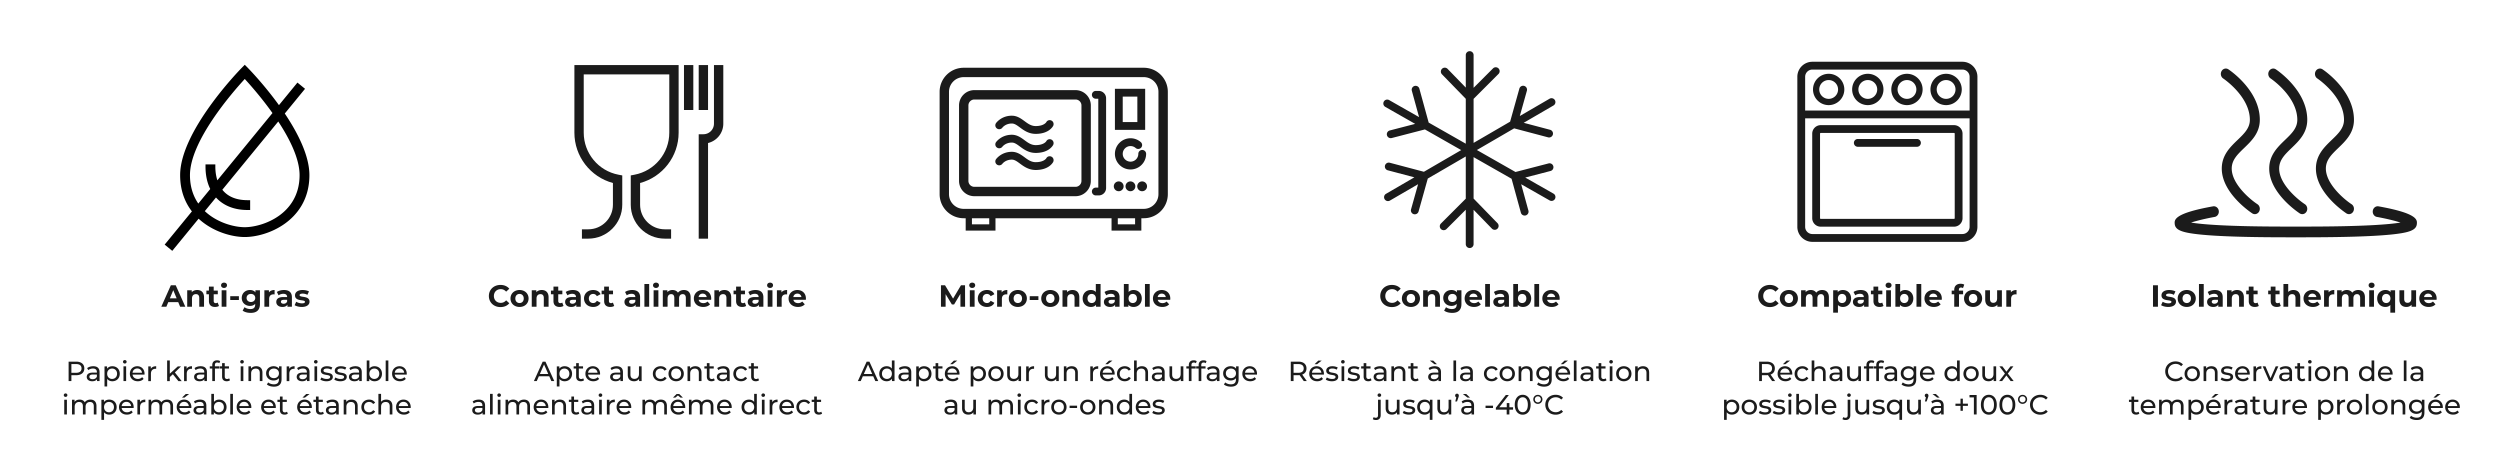 <svg xmlns="http://www.w3.org/2000/svg" id="Calque_1" data-name="Calque 1" viewBox="0 0 1600 300"><defs><style>.cls-1{fill:#1b1b1b}</style></defs><path d="M367.616 84.92c0 15.157 10.23 28.322 24.658 32.2v13.887c0 8.683-7.064 15.747-15.748 15.747h-4.092v5.976h4.092c11.978 0 21.723-9.745 21.723-21.723v-18.738l-2.429-.462c-12.88-2.45-22.229-13.758-22.229-26.887V47.636h54.755V84.92c0 13.129-9.348 24.437-22.228 26.887l-2.43.462v18.738c0 11.978 9.745 21.723 21.723 21.723h4.092v-5.976h-4.092c-8.683 0-15.747-7.064-15.747-15.747V117.12c14.427-3.878 24.658-17.043 24.658-32.2V41.661h-66.706zM437.748 41.661h5.975v28.737h-5.975zM447.171 41.661h5.975v28.737h-5.975z" class="cls-1"></path><path d="M456.937 41.661v37.475a6.786 6.786 0 0 1-6.778 6.778h-2.988v66.816h5.976V91.536c5.595-1.348 9.766-6.396 9.766-12.4V41.66zM351.505 240.79h-6.619l-1.37 3.113h-1.832l5.64-12.454h1.762l5.657 12.454h-1.868zm-.622-1.424-2.687-6.103-2.686 6.103zM366.117 239.188c0 2.9-2.01 4.822-4.768 4.822-1.335 0-2.509-.516-3.292-1.53v4.874h-1.708v-12.88h1.637v1.494c.765-1.05 1.975-1.583 3.363-1.583 2.758 0 4.768 1.921 4.768 4.803m-1.726 0c0-1.992-1.37-3.31-3.185-3.31-1.797 0-3.167 1.318-3.167 3.31 0 2.011 1.37 3.327 3.167 3.327 1.815 0 3.185-1.316 3.185-3.327M373.789 243.351c-.516.446-1.299.659-2.064.659-1.903 0-2.989-1.05-2.989-2.954v-5.177h-1.601v-1.406h1.601v-2.063h1.708v2.063h2.704v1.406h-2.704v5.106c0 1.015.534 1.584 1.477 1.584.498 0 .978-.16 1.334-.445zM384.022 239.758h-7.65c.213 1.654 1.547 2.757 3.415 2.757 1.103 0 2.029-.374 2.723-1.138l.943 1.102c-.855.997-2.153 1.53-3.719 1.53-3.042 0-5.07-2.01-5.07-4.82 0-2.794 2.01-4.804 4.732-4.804s4.661 1.957 4.661 4.857c0 .142-.017.355-.035.516m-7.65-1.228h6.049c-.178-1.584-1.37-2.704-3.025-2.704-1.636 0-2.846 1.102-3.025 2.704M398.688 238.21v5.693h-1.62v-1.245c-.569.853-1.619 1.352-3.095 1.352-2.135 0-3.487-1.14-3.487-2.776 0-1.512.978-2.758 3.79-2.758h2.704v-.338c0-1.441-.837-2.277-2.527-2.277-1.12 0-2.26.392-2.989 1.015l-.712-1.282c.98-.783 2.384-1.21 3.897-1.21 2.58 0 4.039 1.246 4.039 3.826m-1.708 2.811v-1.317h-2.634c-1.69 0-2.17.658-2.17 1.459 0 .943.783 1.53 2.082 1.53 1.28 0 2.294-.587 2.722-1.672M410.647 234.473v9.43h-1.619v-1.424c-.694.98-1.868 1.53-3.203 1.53-2.437 0-4.056-1.333-4.056-4.109v-5.427h1.708v5.23c0 1.851.925 2.776 2.544 2.776 1.78 0 2.918-1.102 2.918-3.13v-4.876zM417.823 239.188c0-2.811 2.082-4.803 4.982-4.803 1.69 0 3.096.694 3.843 2.01l-1.3.836c-.604-.925-1.529-1.352-2.561-1.352-1.85 0-3.238 1.298-3.238 3.31 0 2.045 1.388 3.326 3.238 3.326 1.032 0 1.957-.426 2.562-1.352l1.299.818c-.747 1.318-2.153 2.029-3.843 2.029-2.9 0-4.982-2.01-4.982-4.822M427.843 239.188c0-2.811 2.082-4.803 4.91-4.803 2.83 0 4.893 1.992 4.893 4.803s-2.063 4.822-4.892 4.822-4.911-2.01-4.911-4.822m8.078 0c0-2.01-1.352-3.31-3.167-3.31s-3.185 1.3-3.185 3.31 1.37 3.327 3.185 3.327 3.167-1.316 3.167-3.327M448.966 238.476v5.427h-1.708v-5.23c0-1.851-.925-2.758-2.544-2.758-1.815 0-2.99 1.085-2.99 3.13v4.858h-1.707v-9.43h1.637v1.424c.693-.96 1.903-1.512 3.398-1.512 2.295 0 3.914 1.316 3.914 4.091M457.44 243.351c-.516.446-1.3.659-2.065.659-1.903 0-2.989-1.05-2.989-2.954v-5.177h-1.6v-1.406h1.6v-2.063h1.708v2.063h2.705v1.406h-2.705v5.106c0 1.015.534 1.584 1.477 1.584.498 0 .979-.16 1.335-.445zM466.978 238.21v5.693h-1.619v-1.245c-.57.853-1.619 1.352-3.096 1.352-2.135 0-3.487-1.14-3.487-2.776 0-1.512.979-2.758 3.79-2.758h2.704v-.338c0-1.441-.836-2.277-2.527-2.277-1.12 0-2.259.392-2.988 1.015l-.712-1.282c.978-.783 2.384-1.21 3.896-1.21 2.58 0 4.04 1.246 4.04 3.826m-1.708 2.811v-1.317h-2.633c-1.69 0-2.17.658-2.17 1.459 0 .943.782 1.53 2.081 1.53 1.28 0 2.295-.587 2.722-1.672M469.33 239.188c0-2.811 2.082-4.803 4.982-4.803 1.69 0 3.095.694 3.843 2.01l-1.3.836c-.604-.925-1.53-1.352-2.561-1.352-1.85 0-3.238 1.298-3.238 3.31 0 2.045 1.388 3.326 3.238 3.326 1.032 0 1.957-.426 2.562-1.352l1.299.818c-.748 1.318-2.153 2.029-3.843 2.029-2.9 0-4.982-2.01-4.982-4.822M485.79 243.351c-.515.446-1.298.659-2.063.659-1.904 0-2.989-1.05-2.989-2.954v-5.177h-1.601v-1.406h1.601v-2.063h1.708v2.063h2.704v1.406h-2.704v5.106c0 1.015.534 1.584 1.477 1.584.498 0 .978-.16 1.334-.445zM310.446 259.567v5.693h-1.62v-1.245c-.568.854-1.618 1.352-3.095 1.352-2.135 0-3.487-1.139-3.487-2.775 0-1.512.978-2.758 3.79-2.758h2.704v-.338c0-1.442-.836-2.278-2.527-2.278-1.12 0-2.26.392-2.989 1.015l-.712-1.281c.979-.783 2.385-1.21 3.897-1.21 2.58 0 4.039 1.245 4.039 3.825m-1.708 2.812v-1.318h-2.633c-1.69 0-2.171.658-2.171 1.46 0 .943.783 1.53 2.082 1.53 1.28 0 2.295-.587 2.722-1.672M313.616 252.06h1.708v13.2h-1.708zM318.279 252.913c0-.622.499-1.121 1.157-1.121s1.156.48 1.156 1.086c0 .64-.48 1.138-1.156 1.138-.658 0-1.157-.48-1.157-1.103m.303 2.918h1.708v9.43h-1.708zM339.204 259.834v5.426h-1.708v-5.23c0-1.85-.89-2.758-2.437-2.758-1.708 0-2.83 1.085-2.83 3.131v4.857h-1.707v-5.23c0-1.85-.89-2.758-2.438-2.758-1.708 0-2.828 1.085-2.828 3.131v4.857h-1.708v-9.43h1.636v1.406c.677-.96 1.833-1.494 3.256-1.494 1.442 0 2.651.57 3.274 1.743.712-1.067 2.028-1.743 3.63-1.743 2.294 0 3.86 1.316 3.86 4.092M350.9 261.115h-7.651c.214 1.654 1.548 2.758 3.416 2.758 1.103 0 2.028-.374 2.722-1.139l.943 1.103c-.854.997-2.153 1.53-3.718 1.53-3.043 0-5.071-2.01-5.071-4.821 0-2.793 2.01-4.804 4.733-4.804s4.66 1.957 4.66 4.857c0 .142-.017.356-.035.516m-7.651-1.228h6.05c-.179-1.584-1.371-2.704-3.025-2.704-1.638 0-2.847 1.103-3.025 2.704M362.255 259.834v5.426h-1.708v-5.23c0-1.85-.926-2.758-2.545-2.758-1.814 0-2.989 1.085-2.989 3.131v4.857h-1.708v-9.43h1.637v1.425c.694-.961 1.904-1.513 3.399-1.513 2.294 0 3.914 1.316 3.914 4.092M370.728 264.709c-.516.445-1.3.658-2.064.658-1.904 0-2.989-1.05-2.989-2.953v-5.178h-1.601v-1.405h1.601v-2.064h1.708v2.064h2.704v1.405h-2.704v5.107c0 1.014.534 1.583 1.477 1.583.498 0 .978-.16 1.334-.445zM380.267 259.567v5.693h-1.62v-1.245c-.569.854-1.618 1.352-3.095 1.352-2.135 0-3.487-1.139-3.487-2.775 0-1.512.978-2.758 3.79-2.758h2.704v-.338c0-1.442-.837-2.278-2.527-2.278-1.12 0-2.26.392-2.989 1.015l-.712-1.281c.98-.783 2.385-1.21 3.897-1.21 2.58 0 4.039 1.245 4.039 3.825m-1.708 2.812v-1.318h-2.633c-1.69 0-2.171.658-2.171 1.46 0 .943.783 1.53 2.082 1.53 1.28 0 2.295-.587 2.722-1.672M383.135 252.913c0-.622.498-1.121 1.156-1.121s1.157.48 1.157 1.086c0 .64-.481 1.138-1.157 1.138-.658 0-1.156-.48-1.156-1.103m.302 2.918h1.708v9.43h-1.708zM393.473 255.742v1.654c-.142-.017-.267-.017-.391-.017-1.833 0-2.971 1.12-2.971 3.184v4.697h-1.708v-9.43h1.636v1.585c.605-1.104 1.78-1.673 3.434-1.673M403.972 261.115h-7.65c.214 1.654 1.548 2.758 3.416 2.758 1.104 0 2.028-.374 2.722-1.139l.943 1.103c-.853.997-2.152 1.53-3.718 1.53-3.043 0-5.071-2.01-5.071-4.821 0-2.793 2.01-4.804 4.733-4.804s4.661 1.957 4.661 4.857c0 .142-.018.356-.036.516m-7.65-1.228h6.05c-.178-1.584-1.37-2.704-3.025-2.704-1.637 0-2.847 1.103-3.025 2.704M426.823 259.834v5.426h-1.708v-5.23c0-1.85-.89-2.758-2.438-2.758-1.708 0-2.829 1.085-2.829 3.131v4.857h-1.708v-5.23c0-1.85-.89-2.758-2.437-2.758-1.708 0-2.829 1.085-2.829 3.131v4.857h-1.708v-9.43h1.637v1.406c.676-.96 1.832-1.494 3.256-1.494 1.441 0 2.65.57 3.274 1.743.711-1.067 2.028-1.743 3.63-1.743 2.294 0 3.86 1.316 3.86 4.092M438.518 261.115h-7.65c.214 1.654 1.548 2.758 3.416 2.758 1.103 0 2.028-.374 2.722-1.139l.943 1.103c-.854.997-2.152 1.53-3.718 1.53-3.043 0-5.071-2.01-5.071-4.821 0-2.793 2.01-4.804 4.733-4.804s4.66 1.957 4.66 4.857c0 .142-.017.356-.035.516m-6.28-6.654h-1.548l2.366-2.313h1.637l2.367 2.313h-1.548l-1.637-1.37zm-1.37 5.426h6.05c-.179-1.584-1.37-2.704-3.025-2.704-1.637 0-2.847 1.103-3.025 2.704M456.58 259.834v5.426h-1.707v-5.23c0-1.85-.89-2.758-2.438-2.758-1.708 0-2.829 1.085-2.829 3.131v4.857h-1.708v-5.23c0-1.85-.89-2.758-2.437-2.758-1.708 0-2.829 1.085-2.829 3.131v4.857h-1.708v-9.43h1.637v1.406c.676-.96 1.832-1.494 3.256-1.494 1.441 0 2.65.57 3.274 1.743.711-1.067 2.028-1.743 3.629-1.743 2.295 0 3.86 1.316 3.86 4.092M468.276 261.115h-7.65c.214 1.654 1.548 2.758 3.416 2.758 1.103 0 2.028-.374 2.722-1.139l.943 1.103c-.854.997-2.153 1.53-3.718 1.53-3.043 0-5.071-2.01-5.071-4.821 0-2.793 2.01-4.804 4.733-4.804s4.66 1.957 4.66 4.857c0 .142-.017.356-.035.516m-7.65-1.228h6.049c-.178-1.584-1.37-2.704-3.024-2.704-1.638 0-2.847 1.103-3.025 2.704M484.366 252.06v13.2h-1.637v-1.494c-.765 1.068-1.975 1.6-3.363 1.6-2.757 0-4.768-1.939-4.768-4.82s2.01-4.804 4.768-4.804c1.334 0 2.509.498 3.292 1.513v-5.196zm-1.69 8.486c0-2.011-1.37-3.31-3.167-3.31-1.815 0-3.185 1.299-3.185 3.31s1.37 3.327 3.185 3.327c1.796 0 3.167-1.317 3.167-3.327M487.305 252.913c0-.622.498-1.121 1.157-1.121s1.156.48 1.156 1.086c0 .64-.48 1.138-1.156 1.138-.659 0-1.157-.48-1.157-1.103m.303 2.918h1.708v9.43h-1.708zM497.644 255.742v1.654c-.142-.017-.267-.017-.391-.017-1.833 0-2.972 1.12-2.972 3.184v4.697h-1.708v-9.43h1.637v1.585c.605-1.104 1.78-1.673 3.434-1.673M508.143 261.115h-7.65c.214 1.654 1.548 2.758 3.416 2.758 1.103 0 2.028-.374 2.722-1.139l.943 1.103c-.854.997-2.152 1.53-3.718 1.53-3.043 0-5.071-2.01-5.071-4.821 0-2.793 2.01-4.804 4.733-4.804s4.66 1.957 4.66 4.857c0 .142-.017.356-.035.516m-7.65-1.228h6.05c-.179-1.584-1.37-2.704-3.025-2.704-1.637 0-2.847 1.103-3.025 2.704M509.677 260.546c0-2.812 2.082-4.804 4.982-4.804 1.69 0 3.096.694 3.843 2.01l-1.3.837c-.604-.925-1.529-1.353-2.561-1.353-1.85 0-3.238 1.299-3.238 3.31 0 2.046 1.388 3.327 3.238 3.327 1.032 0 1.957-.427 2.562-1.353l1.299.819c-.747 1.317-2.153 2.028-3.843 2.028-2.9 0-4.982-2.01-4.982-4.821M526.138 264.709c-.516.445-1.299.658-2.064.658-1.903 0-2.989-1.05-2.989-2.953v-5.178h-1.6v-1.405h1.6v-2.064h1.708v2.064h2.704v1.405h-2.704v5.107c0 1.014.534 1.583 1.477 1.583.498 0 .978-.16 1.334-.445zM312.879 189.44c0-4.13 3.171-7.086 7.439-7.086 2.369 0 4.346.861 5.638 2.427l-2.036 1.88c-.92-1.057-2.075-1.606-3.446-1.606-2.564 0-4.385 1.802-4.385 4.386s1.82 4.385 4.385 4.385c1.371 0 2.526-.548 3.446-1.625l2.036 1.88c-1.292 1.585-3.27 2.447-5.658 2.447-4.248 0-7.42-2.956-7.42-7.087M326.718 191.027c0-3.172 2.447-5.423 5.795-5.423s5.775 2.251 5.775 5.423-2.427 5.422-5.775 5.422-5.795-2.251-5.795-5.422m8.477 0c0-1.821-1.155-2.917-2.682-2.917s-2.702 1.096-2.702 2.917 1.175 2.917 2.702 2.917 2.682-1.097 2.682-2.917M351.09 190.263v6.03h-3.054v-5.56c0-1.703-.783-2.487-2.134-2.487-1.469 0-2.526.901-2.526 2.84v5.207h-3.053V185.76h2.916v1.233c.823-.9 2.056-1.39 3.485-1.39 2.486 0 4.366 1.45 4.366 4.66M360.642 195.784c-.627.45-1.547.665-2.486.665-2.487 0-3.935-1.272-3.935-3.778v-4.327h-1.625v-2.349h1.625v-2.565h3.054v2.565h2.623v2.35h-2.623v4.287c0 .9.49 1.39 1.311 1.39.45 0 .901-.137 1.234-.392zM371.682 190.282v6.01h-2.858v-1.31c-.567.958-1.664 1.467-3.21 1.467-2.467 0-3.936-1.37-3.936-3.191 0-1.86 1.312-3.152 4.523-3.152h2.428c0-1.311-.784-2.075-2.428-2.075-1.116 0-2.271.372-3.034.979l-1.097-2.134c1.155-.822 2.858-1.272 4.542-1.272 3.21 0 5.07 1.488 5.07 4.678m-3.053 2.683v-1.077h-2.095c-1.43 0-1.88.528-1.88 1.233 0 .764.647 1.273 1.723 1.273 1.018 0 1.9-.47 2.252-1.43M373.776 191.027c0-3.172 2.447-5.423 5.873-5.423 2.212 0 3.954.959 4.718 2.682l-2.37 1.272c-.567-.998-1.408-1.448-2.368-1.448-1.546 0-2.76 1.076-2.76 2.917s1.214 2.917 2.76 2.917c.96 0 1.801-.431 2.369-1.45l2.369 1.293c-.764 1.683-2.506 2.662-4.718 2.662-3.426 0-5.873-2.251-5.873-5.422M393.077 195.784c-.627.45-1.546.665-2.486.665-2.487 0-3.935-1.272-3.935-3.778v-4.327h-1.625v-2.349h1.625v-2.565h3.054v2.565h2.623v2.35h-2.623v4.287c0 .9.489 1.39 1.311 1.39.45 0 .901-.137 1.234-.392zM409.656 190.282v6.01H406.8v-1.31c-.568.958-1.664 1.467-3.211 1.467-2.467 0-3.935-1.37-3.935-3.191 0-1.86 1.312-3.152 4.522-3.152h2.428c0-1.311-.783-2.075-2.428-2.075-1.116 0-2.271.372-3.034.979l-1.097-2.134c1.155-.822 2.859-1.272 4.542-1.272 3.21 0 5.07 1.488 5.07 4.678m-3.053 2.683v-1.077h-2.095c-1.43 0-1.88.528-1.88 1.233 0 .764.647 1.273 1.723 1.273 1.018 0 1.9-.47 2.252-1.43M412.416 181.766h3.053v14.527h-3.053zM417.936 182.589c0-.96.763-1.704 1.899-1.704 1.135 0 1.899.706 1.899 1.645 0 1.018-.764 1.762-1.9 1.762s-1.898-.744-1.898-1.703m.372 3.171h3.054v10.533h-3.054zM441.995 190.263v6.03h-3.054v-5.56c0-1.703-.763-2.487-1.996-2.487-1.371 0-2.33.882-2.33 2.761v5.286h-3.054v-5.56c0-1.703-.724-2.487-1.997-2.487-1.35 0-2.31.882-2.31 2.761v5.286H424.2V185.76h2.917v1.214c.783-.9 1.957-1.37 3.309-1.37 1.468 0 2.72.568 3.464 1.722.842-1.076 2.213-1.722 3.798-1.722 2.506 0 4.307 1.448 4.307 4.659M455.11 191.888h-7.968c.293 1.311 1.409 2.114 3.014 2.114 1.116 0 1.919-.333 2.644-1.018l1.625 1.762c-.98 1.116-2.448 1.703-4.347 1.703-3.641 0-6.01-2.29-6.01-5.422 0-3.152 2.408-5.423 5.619-5.423 3.093 0 5.481 2.075 5.481 5.462 0 .235-.039.568-.058.822m-8.007-1.782h5.187c-.215-1.33-1.213-2.192-2.584-2.192-1.39 0-2.388.842-2.603 2.192M467.97 190.263v6.03h-3.054v-5.56c0-1.703-.783-2.487-2.134-2.487-1.468 0-2.525.901-2.525 2.84v5.207h-3.054V185.76h2.917v1.233c.822-.9 2.056-1.39 3.484-1.39 2.487 0 4.366 1.45 4.366 4.66M477.522 195.784c-.626.45-1.546.665-2.486.665-2.486 0-3.935-1.272-3.935-3.778v-4.327h-1.625v-2.349h1.625v-2.565h3.054v2.565h2.624v2.35h-2.624v4.287c0 .9.49 1.39 1.312 1.39.45 0 .9-.137 1.233-.392zM488.563 190.282v6.01h-2.858v-1.31c-.568.958-1.664 1.467-3.211 1.467-2.467 0-3.935-1.37-3.935-3.191 0-1.86 1.312-3.152 4.522-3.152h2.428c0-1.311-.783-2.075-2.428-2.075-1.115 0-2.27.372-3.034.979l-1.097-2.134c1.156-.822 2.859-1.272 4.542-1.272 3.21 0 5.07 1.488 5.07 4.678m-3.054 2.683v-1.077h-2.095c-1.429 0-1.88.528-1.88 1.233 0 .764.647 1.273 1.724 1.273 1.018 0 1.898-.47 2.251-1.43M490.95 182.589c0-.96.763-1.704 1.898-1.704 1.136 0 1.9.706 1.9 1.645 0 1.018-.764 1.762-1.9 1.762s-1.899-.744-1.899-1.703m.372 3.171h3.053v10.533h-3.053zM503.752 185.604v2.819c-.254-.02-.45-.04-.685-.04-1.683 0-2.8.92-2.8 2.937v4.973h-3.053V185.76h2.917v1.39c.743-1.018 1.996-1.546 3.621-1.546M515.733 191.888h-7.968c.293 1.311 1.41 2.114 3.015 2.114 1.115 0 1.918-.333 2.643-1.018l1.625 1.762c-.98 1.116-2.448 1.703-4.347 1.703-3.641 0-6.01-2.29-6.01-5.422 0-3.152 2.408-5.423 5.619-5.423 3.093 0 5.481 2.075 5.481 5.462 0 .235-.039.568-.058.822m-8.007-1.782h5.187c-.215-1.33-1.213-2.192-2.584-2.192-1.39 0-2.388.842-2.603 2.192M558.845 240.79h-6.618l-1.37 3.113h-1.832l5.64-12.454h1.761l5.658 12.454h-1.868zm-.622-1.424-2.687-6.103-2.686 6.103zM572.497 230.702v13.201h-1.637v-1.494c-.765 1.067-1.975 1.6-3.363 1.6-2.758 0-4.768-1.939-4.768-4.82s2.01-4.804 4.768-4.804c1.334 0 2.509.498 3.292 1.512v-5.195zm-1.69 8.486c0-2.01-1.37-3.31-3.168-3.31-1.815 0-3.184 1.3-3.184 3.31s1.37 3.327 3.184 3.327c1.797 0 3.167-1.316 3.167-3.327M583.212 238.21v5.693h-1.62v-1.245c-.569.853-1.619 1.352-3.095 1.352-2.135 0-3.487-1.14-3.487-2.776 0-1.512.978-2.758 3.79-2.758h2.704v-.338c0-1.441-.837-2.277-2.527-2.277-1.12 0-2.26.392-2.989 1.015l-.712-1.282c.98-.783 2.384-1.21 3.897-1.21 2.58 0 4.039 1.246 4.039 3.826m-1.708 2.811v-1.317h-2.634c-1.69 0-2.17.658-2.17 1.459 0 .943.783 1.53 2.081 1.53 1.281 0 2.295-.587 2.723-1.672M596.15 239.188c0 2.9-2.01 4.822-4.768 4.822-1.335 0-2.51-.516-3.292-1.53v4.874h-1.708v-12.88h1.637v1.494c.765-1.05 1.975-1.583 3.363-1.583 2.757 0 4.768 1.921 4.768 4.803m-1.726 0c0-1.992-1.37-3.31-3.185-3.31-1.797 0-3.167 1.318-3.167 3.31 0 2.011 1.37 3.327 3.167 3.327 1.815 0 3.185-1.316 3.185-3.327M603.822 243.351c-.516.446-1.3.659-2.064.659-1.904 0-2.99-1.05-2.99-2.954v-5.177h-1.6v-1.406h1.6v-2.063h1.709v2.063h2.704v1.406h-2.704v5.106c0 1.015.533 1.584 1.476 1.584.498 0 .979-.16 1.335-.445zM614.055 239.758h-7.651c.214 1.654 1.548 2.757 3.416 2.757 1.103 0 2.028-.374 2.722-1.138l.944 1.102c-.855.997-2.153 1.53-3.72 1.53-3.042 0-5.07-2.01-5.07-4.82 0-2.794 2.01-4.804 4.733-4.804s4.661 1.957 4.661 4.857c0 .142-.017.355-.035.516m-7.651-1.228h6.05c-.178-1.584-1.37-2.704-3.025-2.704-1.637 0-2.847 1.102-3.025 2.704m3.274-5.427h-1.602l2.42-2.312h2.17zM631.015 239.188c0 2.9-2.01 4.822-4.768 4.822-1.334 0-2.508-.516-3.291-1.53v4.874h-1.708v-12.88h1.637v1.494c.765-1.05 1.975-1.583 3.362-1.583 2.758 0 4.768 1.921 4.768 4.803m-1.725 0c0-1.992-1.37-3.31-3.185-3.31-1.797 0-3.167 1.318-3.167 3.31 0 2.011 1.37 3.327 3.167 3.327 1.815 0 3.185-1.316 3.185-3.327M632.514 239.188c0-2.811 2.082-4.803 4.91-4.803 2.83 0 4.893 1.992 4.893 4.803s-2.063 4.822-4.892 4.822-4.911-2.01-4.911-4.822m8.078 0c0-2.01-1.353-3.31-3.167-3.31s-3.185 1.3-3.185 3.31 1.37 3.327 3.185 3.327 3.167-1.316 3.167-3.327M653.477 234.473v9.43h-1.62v-1.424c-.693.98-1.868 1.53-3.202 1.53-2.437 0-4.056-1.333-4.056-4.109v-5.427h1.708v5.23c0 1.851.925 2.776 2.544 2.776 1.78 0 2.918-1.102 2.918-3.13v-4.876zM661.807 234.385v1.654c-.142-.018-.267-.018-.391-.018-1.833 0-2.971 1.121-2.971 3.185v4.697h-1.708v-9.43h1.636v1.584c.605-1.103 1.78-1.672 3.434-1.672M677.61 234.473v9.43h-1.619v-1.424c-.693.98-1.868 1.53-3.202 1.53-2.438 0-4.056-1.333-4.056-4.109v-5.427h1.708v5.23c0 1.851.924 2.776 2.544 2.776 1.779 0 2.918-1.102 2.918-3.13v-4.876zM689.82 238.476v5.427h-1.708v-5.23c0-1.851-.926-2.758-2.545-2.758-1.814 0-2.989 1.085-2.989 3.13v4.858h-1.708v-9.43h1.637v1.424c.694-.96 1.904-1.512 3.399-1.512 2.294 0 3.914 1.316 3.914 4.091M702.849 234.385v1.654c-.142-.018-.267-.018-.391-.018-1.833 0-2.971 1.121-2.971 3.185v4.697h-1.708v-9.43h1.636v1.584c.605-1.103 1.78-1.672 3.434-1.672M713.349 239.758h-7.651c.214 1.654 1.548 2.757 3.416 2.757 1.103 0 2.028-.374 2.722-1.138l.944 1.102c-.855.997-2.153 1.53-3.72 1.53-3.042 0-5.07-2.01-5.07-4.82 0-2.794 2.01-4.804 4.733-4.804s4.661 1.957 4.661 4.857c0 .142-.018.355-.035.516m-7.651-1.228h6.05c-.178-1.584-1.37-2.704-3.025-2.704-1.637 0-2.847 1.102-3.025 2.704m3.274-5.427h-1.602l2.42-2.312h2.17zM714.882 239.188c0-2.811 2.082-4.803 4.982-4.803 1.69 0 3.096.694 3.843 2.01l-1.299.836c-.605-.925-1.53-1.352-2.562-1.352-1.85 0-3.238 1.298-3.238 3.31 0 2.045 1.388 3.326 3.238 3.326 1.032 0 1.957-.426 2.562-1.352l1.299.818c-.747 1.318-2.153 2.029-3.843 2.029-2.9 0-4.982-2.01-4.982-4.822M734.742 238.476v5.427h-1.708v-5.23c0-1.851-.925-2.758-2.545-2.758-1.814 0-2.988 1.085-2.988 3.13v4.858h-1.708v-13.201h1.708v5.105c.711-.907 1.885-1.422 3.327-1.422 2.295 0 3.914 1.316 3.914 4.091M745.386 238.21v5.693h-1.62v-1.245c-.568.853-1.618 1.352-3.095 1.352-2.135 0-3.487-1.14-3.487-2.776 0-1.512.978-2.758 3.79-2.758h2.704v-.338c0-1.441-.836-2.277-2.527-2.277-1.12 0-2.26.392-2.989 1.015l-.712-1.282c.979-.783 2.385-1.21 3.897-1.21 2.58 0 4.039 1.246 4.039 3.826m-1.708 2.811v-1.317h-2.633c-1.69 0-2.171.658-2.171 1.459 0 .943.783 1.53 2.082 1.53 1.28 0 2.295-.587 2.722-1.672M757.345 234.473v9.43h-1.619v-1.424c-.694.98-1.868 1.53-3.202 1.53-2.438 0-4.056-1.333-4.056-4.109v-5.427h1.708v5.23c0 1.851.924 2.776 2.543 2.776 1.78 0 2.918-1.102 2.918-3.13v-4.876zM762.527 233.655v.818h2.74v1.406h-2.705v8.024h-1.708v-8.024h-1.6v-1.406h1.6v-.836c0-1.833 1.103-3.043 3.114-3.043.729 0 1.44.18 1.921.552l-.516 1.3a2.2 2.2 0 0 0-1.316-.445c-1.014 0-1.53.57-1.53 1.654M768.81 233.655v.818h2.74v1.406h-2.705v8.024h-1.708v-8.024h-1.601v-1.406h1.601v-.836c0-1.833 1.103-3.043 3.113-3.043.73 0 1.442.18 1.922.552l-.516 1.3a2.2 2.2 0 0 0-1.316-.445c-1.015 0-1.53.57-1.53 1.654M780.465 238.21v5.693h-1.62v-1.245c-.568.853-1.618 1.352-3.095 1.352-2.135 0-3.487-1.14-3.487-2.776 0-1.512.978-2.758 3.79-2.758h2.704v-.338c0-1.441-.836-2.277-2.527-2.277-1.12 0-2.26.392-2.989 1.015l-.711-1.282c.978-.783 2.384-1.21 3.896-1.21 2.58 0 4.04 1.246 4.04 3.826m-1.708 2.811v-1.317h-2.633c-1.69 0-2.171.658-2.171 1.459 0 .943.783 1.53 2.082 1.53 1.28 0 2.295-.587 2.722-1.672M792.71 234.473v8.149c0 3.327-1.691 4.84-4.894 4.84-1.725 0-3.47-.48-4.5-1.407l.818-1.316c.871.747 2.241 1.228 3.629 1.228 2.224 0 3.238-1.032 3.238-3.167v-.748c-.818.979-2.046 1.46-3.398 1.46-2.722 0-4.786-1.851-4.786-4.573s2.064-4.554 4.786-4.554c1.406 0 2.686.515 3.487 1.547v-1.459zm-1.674 4.466c0-1.833-1.352-3.06-3.237-3.06-1.904 0-3.256 1.227-3.256 3.06 0 1.815 1.352 3.078 3.256 3.078 1.885 0 3.237-1.263 3.237-3.078M804.455 239.758h-7.65c.214 1.654 1.548 2.757 3.416 2.757 1.103 0 2.028-.374 2.723-1.138l.942 1.102c-.854.997-2.152 1.53-3.718 1.53-3.043 0-5.071-2.01-5.071-4.82 0-2.794 2.01-4.804 4.732-4.804s4.662 1.957 4.662 4.857c0 .142-.018.355-.036.516m-7.65-1.228h6.05c-.179-1.584-1.37-2.704-3.026-2.704-1.636 0-2.846 1.102-3.024 2.704M612.64 259.567v5.693h-1.619v-1.245c-.57.854-1.619 1.352-3.095 1.352-2.136 0-3.488-1.139-3.488-2.775 0-1.512.979-2.758 3.79-2.758h2.704v-.338c0-1.442-.836-2.278-2.526-2.278-1.121 0-2.26.392-2.99 1.015l-.711-1.281c.979-.783 2.384-1.21 3.896-1.21 2.58 0 4.04 1.245 4.04 3.825m-1.708 2.812v-1.318H608.3c-1.69 0-2.17.658-2.17 1.46 0 .943.782 1.53 2.081 1.53 1.281 0 2.295-.587 2.722-1.672M624.6 255.83v9.43h-1.62v-1.423c-.693.98-1.867 1.53-3.202 1.53-2.437 0-4.056-1.334-4.056-4.11v-5.426h1.708v5.23c0 1.85.925 2.776 2.544 2.776 1.78 0 2.918-1.103 2.918-3.131v-4.875zM648.304 259.834v5.426h-1.708v-5.23c0-1.85-.89-2.758-2.437-2.758-1.708 0-2.83 1.085-2.83 3.131v4.857h-1.707v-5.23c0-1.85-.89-2.758-2.438-2.758-1.708 0-2.828 1.085-2.828 3.131v4.857h-1.708v-9.43h1.636v1.406c.677-.96 1.833-1.494 3.256-1.494 1.442 0 2.651.57 3.274 1.743.712-1.067 2.028-1.743 3.63-1.743 2.295 0 3.86 1.316 3.86 4.092M651.157 252.913c0-.622.499-1.121 1.157-1.121s1.156.48 1.156 1.086c0 .64-.48 1.138-1.156 1.138-.658 0-1.157-.48-1.157-1.103m.303 2.918h1.708v9.43h-1.708zM655.553 260.546c0-2.812 2.082-4.804 4.982-4.804 1.69 0 3.096.694 3.843 2.01l-1.299.837c-.604-.925-1.53-1.353-2.562-1.353-1.85 0-3.237 1.299-3.237 3.31 0 2.046 1.387 3.327 3.237 3.327 1.033 0 1.958-.427 2.562-1.353l1.3.819c-.748 1.317-2.154 2.028-3.844 2.028-2.9 0-4.982-2.01-4.982-4.821M671.658 255.742v1.654c-.142-.017-.266-.017-.39-.017-1.833 0-2.972 1.12-2.972 3.184v4.697h-1.708v-9.43h1.637v1.585c.605-1.104 1.78-1.673 3.433-1.673M672.8 260.546c0-2.812 2.082-4.804 4.91-4.804 2.83 0 4.893 1.992 4.893 4.804s-2.064 4.82-4.893 4.82-4.91-2.009-4.91-4.82m8.077 0c0-2.011-1.352-3.31-3.167-3.31s-3.184 1.299-3.184 3.31 1.37 3.327 3.184 3.327 3.167-1.317 3.167-3.327M684.546 259.638h4.786v1.477h-4.786zM691.273 260.546c0-2.812 2.082-4.804 4.91-4.804 2.83 0 4.893 1.992 4.893 4.804s-2.063 4.82-4.892 4.82-4.91-2.009-4.91-4.82m8.078 0c0-2.011-1.352-3.31-3.167-3.31s-3.185 1.299-3.185 3.31 1.37 3.327 3.185 3.327 3.167-1.317 3.167-3.327M712.396 259.834v5.426h-1.708v-5.23c0-1.85-.925-2.758-2.544-2.758-1.815 0-2.989 1.085-2.989 3.131v4.857h-1.708v-9.43h1.637v1.425c.694-.961 1.904-1.513 3.398-1.513 2.295 0 3.914 1.316 3.914 4.092M724.517 252.06v13.2h-1.637v-1.494c-.766 1.068-1.975 1.6-3.363 1.6-2.757 0-4.768-1.939-4.768-4.82s2.01-4.804 4.768-4.804c1.334 0 2.509.498 3.292 1.513v-5.196zm-1.69 8.486c0-2.011-1.37-3.31-3.168-3.31-1.814 0-3.184 1.299-3.184 3.31s1.37 3.327 3.184 3.327c1.797 0 3.167-1.317 3.167-3.327M736.245 261.115h-7.65c.214 1.654 1.548 2.758 3.416 2.758 1.103 0 2.028-.374 2.722-1.139l.943 1.103c-.853.997-2.152 1.53-3.718 1.53-3.043 0-5.071-2.01-5.071-4.821 0-2.793 2.01-4.804 4.733-4.804s4.661 1.957 4.661 4.857c0 .142-.018.356-.036.516m-7.65-1.228h6.05c-.178-1.584-1.37-2.704-3.025-2.704-1.637 0-2.847 1.103-3.025 2.704M737.46 264.264l.71-1.352c.801.57 2.082.978 3.31.978 1.583 0 2.242-.48 2.242-1.28 0-2.118-5.96-.285-5.96-4.039 0-1.69 1.512-2.83 3.932-2.83 1.227 0 2.615.321 3.433.854l-.73 1.353c-.853-.552-1.796-.747-2.721-.747-1.495 0-2.225.552-2.225 1.299 0 2.223 5.979.409 5.979 4.074 0 1.708-1.566 2.793-4.075 2.793-1.565 0-3.113-.48-3.896-1.103M614.682 196.293l-.02-8.222-4.032 6.773h-1.43l-4.013-6.598v8.047h-2.975v-13.704h2.623l5.13 8.516 5.05-8.516h2.604l.039 13.704zM620.318 182.589c0-.96.764-1.704 1.899-1.704s1.899.706 1.899 1.645c0 1.018-.763 1.762-1.899 1.762-1.135 0-1.899-.744-1.899-1.703m.372 3.171h3.054v10.533h-3.054zM625.8 191.027c0-3.172 2.446-5.423 5.872-5.423 2.213 0 3.955.959 4.718 2.682l-2.369 1.272c-.567-.998-1.409-1.448-2.368-1.448-1.547 0-2.76 1.076-2.76 2.917s1.213 2.917 2.76 2.917c.96 0 1.8-.431 2.368-1.45l2.37 1.293c-.764 1.683-2.506 2.662-4.719 2.662-3.426 0-5.873-2.251-5.873-5.422M644.69 185.604v2.819c-.255-.02-.451-.04-.686-.04-1.683 0-2.8.92-2.8 2.937v4.973h-3.053V185.76h2.917v1.39c.743-1.018 1.996-1.546 3.621-1.546M645.628 191.027c0-3.172 2.447-5.423 5.795-5.423s5.775 2.251 5.775 5.423-2.427 5.422-5.775 5.422-5.795-2.251-5.795-5.422m8.477 0c0-1.821-1.155-2.917-2.682-2.917s-2.702 1.096-2.702 2.917 1.175 2.917 2.702 2.917 2.682-1.097 2.682-2.917M659.037 189.558h5.54v2.447h-5.54zM666.397 191.027c0-3.172 2.447-5.423 5.795-5.423s5.775 2.251 5.775 5.423-2.428 5.422-5.775 5.422-5.795-2.251-5.795-5.422m8.477 0c0-1.821-1.156-2.917-2.682-2.917-1.528 0-2.702 1.096-2.702 2.917s1.174 2.917 2.702 2.917c1.526 0 2.682-1.097 2.682-2.917M690.769 190.263v6.03h-3.054v-5.56c0-1.703-.783-2.487-2.134-2.487-1.468 0-2.526.901-2.526 2.84v5.207h-3.053V185.76h2.917v1.233c.822-.9 2.055-1.39 3.484-1.39 2.486 0 4.366 1.45 4.366 4.66M704.373 181.766v14.527h-2.917v-1.214c-.763.92-1.88 1.37-3.289 1.37-2.975 0-5.266-2.114-5.266-5.422s2.29-5.423 5.266-5.423c1.293 0 2.389.41 3.153 1.272v-5.11zm-2.995 9.26c0-1.82-1.175-2.916-2.682-2.916-1.527 0-2.702 1.096-2.702 2.917s1.175 2.917 2.702 2.917c1.507 0 2.682-1.097 2.682-2.917M716.509 190.282v6.01h-2.858v-1.31c-.568.958-1.664 1.467-3.21 1.467-2.467 0-3.936-1.37-3.936-3.191 0-1.86 1.312-3.152 4.523-3.152h2.427c0-1.311-.783-2.075-2.427-2.075-1.116 0-2.271.372-3.035.979l-1.096-2.134c1.155-.822 2.858-1.272 4.542-1.272 3.21 0 5.07 1.488 5.07 4.678m-3.054 2.683v-1.077h-2.094c-1.43 0-1.88.528-1.88 1.233 0 .764.646 1.273 1.723 1.273 1.018 0 1.899-.47 2.251-1.43M730.74 191.027c0 3.308-2.29 5.422-5.246 5.422-1.41 0-2.546-.45-3.309-1.37v1.214h-2.917v-14.527h3.054v5.11c.783-.861 1.86-1.272 3.172-1.272 2.956 0 5.246 2.114 5.246 5.423m-3.093 0c0-1.821-1.155-2.917-2.682-2.917s-2.682 1.096-2.682 2.917 1.155 2.917 2.682 2.917 2.682-1.097 2.682-2.917M732.775 181.766h3.053v14.527h-3.053zM748.925 191.888h-7.968c.294 1.311 1.41 2.114 3.015 2.114 1.116 0 1.918-.333 2.643-1.018l1.625 1.762c-.979 1.116-2.447 1.703-4.346 1.703-3.642 0-6.01-2.29-6.01-5.422 0-3.152 2.408-5.423 5.618-5.423 3.093 0 5.482 2.075 5.482 5.462 0 .235-.04.568-.059.822m-8.007-1.782h5.188c-.216-1.33-1.214-2.192-2.584-2.192-1.39 0-2.388.842-2.604 2.192M732.01 43.366H616.755c-8.49 0-15.398 6.909-15.398 15.4v65.508c0 8.49 6.907 15.398 15.398 15.398h1.283v7.895h19.07v-7.895h74.284v7.895h19.07v-7.895h1.546c8.491 0 15.399-6.908 15.399-15.398V58.765c0-8.49-6.908-15.399-15.399-15.399m-98.9 100.201h-11.07v-3.895h11.07zm93.353 0h-11.07v-3.895h11.07zm14.945-19.293c0 5.182-4.216 9.398-9.399 9.398H616.756c-5.182 0-9.398-4.216-9.398-9.398V58.765c0-5.182 4.216-9.399 9.398-9.399H732.01c5.183 0 9.399 4.217 9.399 9.4z" class="cls-1"></path><path d="M688.323 57.683h-64.734c-5.407 0-9.807 4.4-9.807 9.808v48.271c0 5.408 4.4 9.808 9.807 9.808h64.734c5.408 0 9.807-4.4 9.807-9.808V67.491c0-5.408-4.4-9.808-9.807-9.808m3.807 58.079c0 2.1-1.708 3.808-3.807 3.808h-64.734a3.81 3.81 0 0 1-3.807-3.808V67.491c0-2.1 1.708-3.808 3.807-3.808h64.734c2.1 0 3.807 1.708 3.807 3.808zM703.175 58.183h-1.856a2.5 2.5 0 1 0 0 5h1.584v56.887h-1.584a2.5 2.5 0 1 0 0 5h1.856a4.734 4.734 0 0 0 4.728-4.728v-57.43a4.733 4.733 0 0 0-4.728-4.729M732.905 56.822h-19.357V83.11h19.357zm-5 21.289h-9.357V61.82h9.357zM723.536 108.46c5.508 0 9.988-4.48 9.988-9.989a2.5 2.5 0 0 0-5 0c0 2.751-2.238 4.989-4.988 4.989s-4.988-2.238-4.988-4.989 2.238-4.988 4.988-4.988c1.209 0 2.375.438 3.282 1.233a2.5 2.5 0 0 0 3.293-3.763 9.98 9.98 0 0 0-6.575-2.47c-5.508 0-9.988 4.481-9.988 9.988 0 5.508 4.48 9.989 9.988 9.989M716.027 116.11a3.137 3.137 0 1 0 0 6.273 3.137 3.137 0 0 0 0-6.273M723.536 116.11a3.137 3.137 0 1 0 0 6.273 3.137 3.137 0 0 0 0-6.273M731.024 116.11a3.137 3.137 0 1 0 0 6.273 3.137 3.137 0 0 0 0-6.273" class="cls-1"></path><path d="M672.968 77.18c-1.226-.637-2.717-.192-3.353 1.033-.06.1-1.553 2.467-6.756 2.467-2.887 0-4.951-1.521-7.136-3.13-2.227-1.642-4.751-3.502-8.145-3.502-6.696 0-9.979 4.542-10.115 4.735a2.486 2.486 0 0 0 .584 3.451c1.106.803 2.664.554 3.482-.542.08-.108 2.018-2.644 6.05-2.644 1.75 0 3.263 1.115 5.178 2.526 2.482 1.83 5.572 4.106 10.102 4.106 8.272 0 10.886-4.575 11.157-5.096.636-1.226.177-2.768-1.048-3.405M672.968 89.375c-1.226-.636-2.717-.193-3.353 1.033-.06.1-1.553 2.467-6.756 2.467-2.887 0-4.951-1.521-7.136-3.131-2.227-1.64-4.751-3.5-8.145-3.5-6.696 0-9.979 4.54-10.115 4.734a2.485 2.485 0 0 0 .584 3.451c1.106.803 2.664.554 3.482-.542.08-.108 2.018-2.644 6.05-2.644 1.75 0 3.263 1.115 5.178 2.526 2.482 1.83 5.572 4.106 10.102 4.106 8.272 0 10.886-4.574 11.157-5.096.636-1.225.177-2.768-1.048-3.404M672.968 100.289c-1.226-.636-2.717-.192-3.353 1.033-.06.101-1.553 2.467-6.756 2.467-2.887 0-4.951-1.52-7.136-3.13-2.227-1.642-4.751-3.501-8.145-3.501-6.696 0-9.979 4.541-10.115 4.734a2.486 2.486 0 0 0 .584 3.452c1.106.803 2.664.554 3.482-.543.08-.108 2.018-2.643 6.05-2.643 1.75 0 3.263 1.114 5.178 2.525 2.482 1.83 5.572 4.106 10.102 4.106 8.272 0 10.886-4.574 11.157-5.096.636-1.225.177-2.768-1.048-3.404M834.428 243.903l-2.687-3.825c-.249.017-.515.035-.782.035h-3.078v3.79h-1.78V231.45h4.858c3.238 0 5.196 1.637 5.196 4.34 0 1.923-.998 3.31-2.74 3.933l2.952 4.181zm-.053-8.113c0-1.78-1.192-2.793-3.47-2.793h-3.024v5.604h3.025c2.277 0 3.47-1.032 3.47-2.811M847.279 239.758h-7.65c.213 1.654 1.547 2.757 3.415 2.757 1.104 0 2.029-.374 2.723-1.138l.942 1.102c-.853.997-2.152 1.53-3.718 1.53-3.043 0-5.07-2.01-5.07-4.82 0-2.794 2.01-4.804 4.732-4.804s4.662 1.957 4.662 4.857c0 .142-.019.355-.036.516m-7.65-1.228h6.049c-.179-1.584-1.37-2.704-3.025-2.704-1.637 0-2.847 1.102-3.025 2.704m3.273-5.427H841.3l2.419-2.312h2.17zM848.491 242.907l.712-1.353c.801.57 2.082.979 3.31.979 1.583 0 2.241-.48 2.241-1.281 0-2.117-5.96-.284-5.96-4.038 0-1.69 1.513-2.83 3.932-2.83 1.227 0 2.615.32 3.434.854l-.73 1.353c-.854-.552-1.797-.748-2.722-.748-1.494 0-2.223.552-2.223 1.3 0 2.223 5.977.408 5.977 4.074 0 1.708-1.565 2.793-4.074 2.793-1.565 0-3.113-.481-3.897-1.103M858.298 231.555c0-.622.498-1.12 1.156-1.12s1.158.48 1.158 1.085c0 .64-.48 1.139-1.158 1.139-.658 0-1.156-.48-1.156-1.104m.303 2.918h1.708v9.43H858.6zM862.374 242.907l.712-1.353c.801.57 2.082.979 3.31.979 1.583 0 2.241-.48 2.241-1.281 0-2.117-5.96-.284-5.96-4.038 0-1.69 1.513-2.83 3.932-2.83 1.227 0 2.615.32 3.434.854l-.73 1.353c-.854-.552-1.797-.748-2.722-.748-1.494 0-2.224.552-2.224 1.3 0 2.223 5.978.408 5.978 4.074 0 1.708-1.565 2.793-4.074 2.793-1.566 0-3.114-.481-3.897-1.103M877.784 243.351c-.515.446-1.298.659-2.063.659-1.904 0-2.99-1.05-2.99-2.954v-5.177h-1.6v-1.406h1.6v-2.063h1.709v2.063h2.704v1.406h-2.704v5.106c0 1.015.534 1.584 1.476 1.584.498 0 .979-.16 1.335-.445zM887.323 238.21v5.693h-1.619v-1.245c-.569.853-1.619 1.352-3.095 1.352-2.135 0-3.488-1.14-3.488-2.776 0-1.512.979-2.758 3.79-2.758h2.704v-.338c0-1.441-.836-2.277-2.526-2.277-1.121 0-2.26.392-2.99 1.015l-.711-1.282c.978-.783 2.385-1.21 3.896-1.21 2.58 0 4.04 1.246 4.04 3.826m-1.708 2.811v-1.317h-2.633c-1.69 0-2.17.658-2.17 1.459 0 .943.782 1.53 2.08 1.53 1.282 0 2.297-.587 2.723-1.672M899.444 238.476v5.427h-1.708v-5.23c0-1.851-.925-2.758-2.544-2.758-1.816 0-2.99 1.085-2.99 3.13v4.858h-1.708v-9.43h1.637v1.424c.694-.96 1.903-1.512 3.399-1.512 2.294 0 3.914 1.316 3.914 4.091M907.916 243.351c-.515.446-1.299.659-2.063.659-1.905 0-2.99-1.05-2.99-2.954v-5.177h-1.601v-1.406h1.602v-2.063h1.708v2.063h2.704v1.406h-2.704v5.106c0 1.015.534 1.584 1.476 1.584.498 0 .979-.16 1.335-.445zM922.243 238.21v5.693h-1.619v-1.245c-.57.853-1.619 1.352-3.095 1.352-2.135 0-3.488-1.14-3.488-2.776 0-1.512.979-2.758 3.79-2.758h2.704v-.338c0-1.441-.837-2.277-2.526-2.277-1.121 0-2.26.392-2.99 1.015l-.711-1.282c.978-.783 2.385-1.21 3.896-1.21 2.58 0 4.04 1.246 4.04 3.826m-4.181-5.107-2.989-2.312h2.17l2.42 2.312zm2.473 7.918v-1.317h-2.633c-1.69 0-2.17.658-2.17 1.459 0 .943.782 1.53 2.08 1.53 1.282 0 2.297-.587 2.723-1.672M930.201 230.702h1.708v13.201h-1.708zM942.639 238.21v5.693h-1.62v-1.245c-.569.853-1.618 1.352-3.095 1.352-2.135 0-3.487-1.14-3.487-2.776 0-1.512.978-2.758 3.79-2.758h2.704v-.338c0-1.441-.836-2.277-2.526-2.277-1.122 0-2.26.392-2.99 1.015l-.712-1.282c.979-.783 2.385-1.21 3.897-1.21 2.58 0 4.039 1.246 4.039 3.826m-1.708 2.811v-1.317h-2.634c-1.69 0-2.17.658-2.17 1.459 0 .943.782 1.53 2.081 1.53 1.281 0 2.296-.587 2.723-1.672M949.725 239.188c0-2.811 2.082-4.803 4.981-4.803 1.69 0 3.096.694 3.844 2.01l-1.299.836c-.605-.925-1.53-1.352-2.562-1.352-1.85 0-3.239 1.298-3.239 3.31 0 2.045 1.388 3.326 3.239 3.326 1.032 0 1.957-.426 2.562-1.352l1.299.818c-.748 1.318-2.153 2.029-3.844 2.029-2.9 0-4.981-2.01-4.981-4.822M959.745 239.188c0-2.811 2.082-4.803 4.911-4.803s4.893 1.992 4.893 4.803-2.064 4.822-4.893 4.822-4.91-2.01-4.91-4.822m8.078 0c0-2.01-1.352-3.31-3.167-3.31s-3.185 1.3-3.185 3.31 1.37 3.327 3.185 3.327 3.167-1.316 3.167-3.327M980.868 238.476v5.427h-1.708v-5.23c0-1.851-.924-2.758-2.544-2.758-1.815 0-2.989 1.085-2.989 3.13v4.858h-1.708v-9.43h1.637v1.424c.694-.96 1.903-1.512 3.398-1.512 2.295 0 3.914 1.316 3.914 4.091M993.114 234.473v8.149c0 3.327-1.69 4.84-4.893 4.84-1.727 0-3.47-.48-4.502-1.407l.818-1.316c.872.747 2.243 1.228 3.63 1.228 2.224 0 3.239-1.032 3.239-3.167v-.748c-.819.979-2.046 1.46-3.399 1.46-2.722 0-4.786-1.851-4.786-4.573s2.064-4.554 4.786-4.554c1.405 0 2.687.515 3.487 1.547v-1.459zm-1.673 4.466c0-1.833-1.352-3.06-3.239-3.06-1.903 0-3.255 1.227-3.255 3.06 0 1.815 1.352 3.078 3.255 3.078 1.887 0 3.239-1.263 3.239-3.078M1004.86 239.758h-7.65c.213 1.654 1.547 2.757 3.415 2.757 1.104 0 2.029-.374 2.723-1.138l.942 1.102c-.853.997-2.152 1.53-3.717 1.53-3.043 0-5.072-2.01-5.072-4.82 0-2.794 2.011-4.804 4.733-4.804s4.662 1.957 4.662 4.857c0 .142-.019.355-.036.516m-7.65-1.228h6.049c-.179-1.584-1.37-2.704-3.025-2.704-1.637 0-2.847 1.102-3.025 2.704m3.273-5.427h-1.6l2.419-2.312h2.17zM1007.266 230.702h1.708v13.201h-1.708zM1019.704 238.21v5.693h-1.619v-1.245c-.57.853-1.619 1.352-3.096 1.352-2.134 0-3.487-1.14-3.487-2.776 0-1.512.979-2.758 3.79-2.758h2.704v-.338c0-1.441-.837-2.277-2.526-2.277-1.121 0-2.26.392-2.99 1.015l-.711-1.282c.978-.783 2.385-1.21 3.896-1.21 2.58 0 4.04 1.246 4.04 3.826m-1.708 2.811v-1.317h-2.633c-1.69 0-2.17.658-2.17 1.459 0 .943.782 1.53 2.08 1.53 1.282 0 2.297-.587 2.723-1.672M1028.176 243.351c-.516.446-1.299.659-2.063.659-1.905 0-2.99-1.05-2.99-2.954v-5.177h-1.601v-1.406h1.601v-2.063h1.708v2.063h2.704v1.406h-2.704v5.106c0 1.015.534 1.584 1.477 1.584.498 0 .978-.16 1.335-.445zM1029.94 231.555c0-.622.498-1.12 1.156-1.12.66 0 1.157.48 1.157 1.085 0 .64-.48 1.139-1.157 1.139-.658 0-1.156-.48-1.156-1.104m.302 2.918h1.708v9.43h-1.708zM1034.336 239.188c0-2.811 2.082-4.803 4.911-4.803s4.893 1.992 4.893 4.803-2.065 4.822-4.893 4.822c-2.829 0-4.91-2.01-4.91-4.822m8.077 0c0-2.01-1.351-3.31-3.166-3.31s-3.185 1.3-3.185 3.31 1.37 3.327 3.185 3.327 3.166-1.316 3.166-3.327M1055.46 238.476v5.427h-1.709v-5.23c0-1.851-.925-2.758-2.544-2.758-1.815 0-2.989 1.085-2.989 3.13v4.858h-1.708v-9.43h1.637v1.424c.694-.96 1.903-1.512 3.398-1.512 2.295 0 3.914 1.316 3.914 4.091M878.598 268.25l.552-1.317c.338.285.836.445 1.387.445.908 0 1.406-.57 1.406-1.655v-9.892h1.708v9.856c0 1.922-1.068 3.132-3.007 3.132-.783 0-1.566-.178-2.046-.57m3.042-15.337c0-.622.498-1.121 1.156-1.121.66 0 1.157.48 1.157 1.086 0 .64-.48 1.138-1.157 1.138-.658 0-1.156-.48-1.156-1.103M895.698 255.83v9.43h-1.62v-1.423c-.693.98-1.868 1.53-3.202 1.53-2.437 0-4.056-1.334-4.056-4.11v-5.426h1.708v5.23c0 1.85.924 2.776 2.544 2.776 1.779 0 2.917-1.103 2.917-3.131v-4.875zM897.765 264.264l.712-1.352c.8.57 2.082.978 3.31.978 1.582 0 2.24-.48 2.24-1.28 0-2.118-5.96-.285-5.96-4.039 0-1.69 1.513-2.83 3.932-2.83 1.228 0 2.615.321 3.435.854l-.73 1.353c-.854-.552-1.798-.747-2.722-.747-1.494 0-2.224.552-2.224 1.299 0 2.223 5.978.409 5.978 4.074 0 1.708-1.566 2.793-4.075 2.793-1.565 0-3.113-.48-3.896-1.103M916.77 255.83v12.882h-1.708v-4.875c-.782 1.014-1.957 1.53-3.291 1.53-2.758 0-4.769-1.921-4.769-4.821 0-2.882 2.01-4.804 4.769-4.804 1.387 0 2.597.534 3.362 1.583v-1.494zm-1.69 4.716c0-1.993-1.37-3.31-3.167-3.31-1.815 0-3.185 1.317-3.185 3.31 0 2.01 1.37 3.327 3.185 3.327 1.797 0 3.166-1.317 3.166-3.327M928.801 255.83v9.43h-1.62v-1.423c-.692.98-1.867 1.53-3.201 1.53-2.438 0-4.057-1.334-4.057-4.11v-5.426h1.708v5.23c0 1.85.925 2.776 2.544 2.776 1.78 0 2.918-1.103 2.918-3.131v-4.875zM933.644 253.162c0 .338-.053.605-.284 1.264l-.855 2.49h-1.12l.658-2.65c-.445-.16-.747-.57-.747-1.104 0-.712.516-1.21 1.192-1.21s1.156.516 1.156 1.21M943.396 259.567v5.693h-1.62v-1.245c-.569.854-1.619 1.352-3.095 1.352-2.135 0-3.487-1.139-3.487-2.775 0-1.512.978-2.758 3.79-2.758h2.704v-.338c0-1.442-.837-2.278-2.527-2.278-1.12 0-2.26.392-2.989 1.015l-.712-1.281c.979-.783 2.385-1.21 3.897-1.21 2.58 0 4.039 1.245 4.039 3.825m-4.182-5.106-2.988-2.313h2.17l2.42 2.313zm2.474 7.918v-1.318h-2.634c-1.69 0-2.17.658-2.17 1.46 0 .943.782 1.53 2.081 1.53 1.281 0 2.296-.587 2.723-1.672M950.748 259.638h4.786v1.477h-4.786zM968.365 262.2H966v3.06h-1.726v-3.06h-6.921v-1.245l6.37-8.149h1.92l-6.102 7.865h4.786v-2.705H966v2.705h2.366zM969.437 259.033c0-4.056 2.17-6.37 5.088-6.37 2.9 0 5.07 2.314 5.07 6.37 0 4.057-2.17 6.37-5.07 6.37-2.918 0-5.088-2.313-5.088-6.37m8.38 0c0-3.185-1.353-4.785-3.292-4.785-1.957 0-3.31 1.6-3.31 4.785s1.353 4.786 3.31 4.786c1.94 0 3.292-1.6 3.292-4.786M981.308 255.582c0-1.602 1.281-2.882 2.918-2.882s2.935 1.28 2.935 2.882c0 1.619-1.298 2.9-2.935 2.9s-2.918-1.281-2.918-2.9m4.839 0c0-1.104-.836-1.94-1.921-1.94-1.086 0-1.922.819-1.922 1.94s.836 1.94 1.922 1.94 1.92-.837 1.92-1.94M988.995 259.033c0-3.683 2.812-6.37 6.602-6.37 1.92 0 3.594.659 4.732 1.94l-1.156 1.121c-.96-1.014-2.136-1.476-3.505-1.476-2.811 0-4.893 2.028-4.893 4.785s2.082 4.786 4.893 4.786c1.37 0 2.544-.48 3.505-1.494l1.156 1.121c-1.138 1.28-2.811 1.957-4.75 1.957-3.772 0-6.584-2.686-6.584-6.37M883.368 189.44c0-4.13 3.171-7.086 7.44-7.086 2.368 0 4.346.861 5.638 2.427l-2.037 1.88c-.92-1.057-2.075-1.606-3.445-1.606-2.564 0-4.385 1.802-4.385 4.386s1.82 4.385 4.385 4.385c1.37 0 2.525-.548 3.445-1.625l2.037 1.88c-1.292 1.585-3.27 2.447-5.658 2.447-4.249 0-7.42-2.956-7.42-7.087M897.208 191.027c0-3.172 2.447-5.423 5.794-5.423s5.776 2.251 5.776 5.423-2.428 5.422-5.776 5.422-5.794-2.251-5.794-5.422m8.477 0c0-1.821-1.155-2.917-2.683-2.917-1.526 0-2.701 1.096-2.701 2.917s1.175 2.917 2.701 2.917c1.528 0 2.683-1.097 2.683-2.917M921.58 190.263v6.03h-3.054v-5.56c0-1.703-.784-2.487-2.134-2.487-1.469 0-2.526.901-2.526 2.84v5.207h-3.054V185.76h2.917v1.233c.822-.9 2.055-1.39 3.485-1.39 2.486 0 4.365 1.45 4.365 4.66M935.32 185.76v8.771c0 3.915-2.114 5.716-5.912 5.716-1.997 0-3.934-.489-5.168-1.448l1.214-2.193c.9.724 2.369 1.194 3.72 1.194 2.153 0 3.093-.978 3.093-2.878v-.45c-.803.881-1.958 1.312-3.328 1.312-2.917 0-5.266-2.017-5.266-5.09s2.349-5.09 5.266-5.09c1.468 0 2.682.489 3.484 1.507v-1.35zm-3.014 4.934c0-1.547-1.155-2.584-2.76-2.584s-2.78 1.037-2.78 2.584c0 1.546 1.175 2.584 2.78 2.584s2.76-1.038 2.76-2.584M948.416 191.888h-7.968c.294 1.311 1.41 2.114 3.015 2.114 1.116 0 1.92-.333 2.643-1.018l1.625 1.762c-.979 1.116-2.448 1.703-4.346 1.703-3.642 0-6.01-2.29-6.01-5.422 0-3.152 2.407-5.423 5.618-5.423 3.093 0 5.482 2.075 5.482 5.462 0 .235-.04.568-.059.822m-8.007-1.782h5.188c-.215-1.33-1.214-2.192-2.584-2.192-1.39 0-2.389.842-2.604 2.192M950.509 181.766h3.055v14.527h-3.055zM965.72 190.282v6.01h-2.857v-1.31c-.569.958-1.665 1.467-3.211 1.467-2.467 0-3.935-1.37-3.935-3.191 0-1.86 1.312-3.152 4.522-3.152h2.427c0-1.311-.782-2.075-2.427-2.075-1.116 0-2.271.372-3.035.979l-1.095-2.134c1.154-.822 2.858-1.272 4.542-1.272 3.21 0 5.07 1.488 5.07 4.678m-3.054 2.683v-1.077h-2.094c-1.43 0-1.88.528-1.88 1.233 0 .764.646 1.273 1.723 1.273 1.018 0 1.9-.47 2.251-1.43M979.951 191.027c0 3.308-2.29 5.422-5.247 5.422-1.409 0-2.545-.45-3.308-1.37v1.214h-2.917v-14.527h3.054v5.11c.784-.861 1.86-1.272 3.171-1.272 2.956 0 5.247 2.114 5.247 5.423m-3.093 0c0-1.821-1.155-2.917-2.682-2.917s-2.682 1.096-2.682 2.917 1.155 2.917 2.682 2.917 2.682-1.097 2.682-2.917M981.986 181.766h3.054v14.527h-3.054zM998.136 191.888h-7.968c.294 1.311 1.41 2.114 3.015 2.114 1.116 0 1.919-.333 2.642-1.018l1.625 1.762c-.978 1.116-2.447 1.703-4.345 1.703-3.642 0-6.01-2.29-6.01-5.422 0-3.152 2.407-5.423 5.618-5.423 3.093 0 5.482 2.075 5.482 5.462 0 .235-.04.568-.059.822m-8.007-1.782h5.188c-.215-1.33-1.214-2.192-2.584-2.192-1.39 0-2.389.842-2.604 2.192M994.228 123.918l-18.08-10.291 16.184-4.197a2.5 2.5 0 1 0-1.255-4.84l-21.164 5.488-24.71-14.066 23.847-13.865L990.79 87.9q.322.085.641.084a2.502 2.502 0 0 0 .638-4.917l-16.905-4.475 19.032-11.066a2.5 2.5 0 1 0-2.513-4.322l-19.008 11.051 4.529-16.177a2.5 2.5 0 1 0-4.815-1.347l-5.915 21.13-23.376 13.592V63.269l15.956-15.956a2.5 2.5 0 0 0-3.535-3.536l-12.42 12.42V35.254a2.5 2.5 0 1 0-5 0v20.804l-11.655-11.99a2.5 2.5 0 0 0-3.585 3.486l15.24 15.678v28.736L914.352 78.45l-5.952-21.684a2.499 2.499 0 1 0-4.822 1.323l4.63 16.863-19.133-10.89a2.5 2.5 0 1 0-2.474 4.345l19.108 10.877-16.262 4.217a2.5 2.5 0 1 0 1.255 4.84l21.241-5.509 23.233 13.225-23.875 13.881-21.814-5.773a2.5 2.5 0 1 0-1.28 4.833l16.981 4.494-18.106 10.529a2.5 2.5 0 1 0 2.513 4.322l17.985-10.457-4.507 16.1a2.5 2.5 0 0 0 4.815 1.348l5.893-21.054 24.315-14.137v27.017l-15.9 15.901a2.5 2.5 0 0 0 3.535 3.536l12.365-12.366v22.015a2.5 2.5 0 1 0 5 0v-21.986l11.71 12.046a2.5 2.5 0 1 0 3.585-3.485l-15.295-15.735v-26.52l24.31 13.837 5.973 21.76a2.5 2.5 0 0 0 4.821-1.323l-4.65-16.939 18.203 10.362a2.499 2.499 0 1 0 2.474-4.345M1134.171 243.903l-2.686-3.825c-.25.017-.516.035-.783.035h-3.078v3.79h-1.779V231.45h4.857c3.239 0 5.196 1.637 5.196 4.34 0 1.923-.997 3.31-2.74 3.933l2.953 4.181zm-.053-8.113c0-1.78-1.192-2.793-3.47-2.793h-3.024v5.604h3.025c2.277 0 3.47-1.032 3.47-2.811M1147.022 239.758h-7.65c.213 1.654 1.547 2.757 3.415 2.757 1.104 0 2.029-.374 2.723-1.138l.942 1.102c-.853.997-2.152 1.53-3.717 1.53-3.043 0-5.072-2.01-5.072-4.82 0-2.794 2.011-4.804 4.733-4.804s4.662 1.957 4.662 4.857c0 .142-.019.355-.036.516m-7.65-1.228h6.05c-.18-1.584-1.371-2.704-3.026-2.704-1.637 0-2.847 1.102-3.025 2.704m3.273-5.427h-1.6l2.42-2.312h2.169zM1148.555 239.188c0-2.811 2.082-4.803 4.981-4.803 1.69 0 3.096.694 3.844 2.01l-1.299.836c-.605-.925-1.53-1.352-2.562-1.352-1.85 0-3.238 1.298-3.238 3.31 0 2.045 1.387 3.326 3.238 3.326 1.032 0 1.957-.426 2.562-1.352l1.3.818c-.749 1.318-2.154 2.029-3.845 2.029-2.899 0-4.981-2.01-4.981-4.822M1168.415 238.476v5.427h-1.708v-5.23c0-1.851-.925-2.758-2.544-2.758-1.815 0-2.989 1.085-2.989 3.13v4.858h-1.708v-13.201h1.708v5.105c.712-.907 1.886-1.422 3.327-1.422 2.295 0 3.914 1.316 3.914 4.091M1179.059 238.21v5.693h-1.62v-1.245c-.569.853-1.618 1.352-3.095 1.352-2.135 0-3.487-1.14-3.487-2.776 0-1.512.978-2.758 3.79-2.758h2.704v-.338c0-1.441-.836-2.277-2.527-2.277-1.12 0-2.26.392-2.989 1.015l-.712-1.282c.979-.783 2.385-1.21 3.897-1.21 2.58 0 4.039 1.246 4.039 3.826m-1.708 2.811v-1.317h-2.634c-1.69 0-2.17.658-2.17 1.459 0 .943.782 1.53 2.081 1.53 1.281 0 2.296-.587 2.723-1.672M1191.018 234.473v9.43h-1.62v-1.424c-.693.98-1.867 1.53-3.201 1.53-2.438 0-4.057-1.333-4.057-4.109v-5.427h1.708v5.23c0 1.851.925 2.776 2.544 2.776 1.78 0 2.918-1.102 2.918-3.13v-4.876zM1196.2 233.655v.818h2.74v1.406h-2.704v8.024h-1.708v-8.024h-1.602v-1.406h1.602v-.836c0-1.833 1.103-3.043 3.113-3.043.73 0 1.441.18 1.922.552l-.516 1.3a2.2 2.2 0 0 0-1.317-.445c-1.014 0-1.53.57-1.53 1.654M1202.483 233.655v.818h2.739v1.406h-2.704v8.024h-1.708v-8.024h-1.602v-1.406h1.602v-.836c0-1.833 1.103-3.043 3.113-3.043.73 0 1.441.18 1.922.552l-.516 1.3a2.2 2.2 0 0 0-1.317-.445c-1.014 0-1.53.57-1.53 1.654M1214.138 238.21v5.693h-1.62v-1.245c-.569.853-1.618 1.352-3.095 1.352-2.135 0-3.487-1.14-3.487-2.776 0-1.512.978-2.758 3.79-2.758h2.704v-.338c0-1.441-.837-2.277-2.526-2.277-1.122 0-2.26.392-2.99 1.015l-.712-1.282c.979-.783 2.385-1.21 3.897-1.21 2.58 0 4.039 1.246 4.039 3.826m-1.708 2.811v-1.317h-2.634c-1.69 0-2.17.658-2.17 1.459 0 .943.782 1.53 2.081 1.53 1.282 0 2.296-.587 2.723-1.672M1226.382 234.473v8.149c0 3.327-1.69 4.84-4.893 4.84-1.726 0-3.47-.48-4.501-1.407l.818-1.316c.872.747 2.242 1.228 3.63 1.228 2.223 0 3.238-1.032 3.238-3.167v-.748c-.818.979-2.046 1.46-3.398 1.46-2.722 0-4.787-1.851-4.787-4.573s2.065-4.554 4.787-4.554c1.405 0 2.686.515 3.487 1.547v-1.459zm-1.673 4.466c0-1.833-1.351-3.06-3.238-3.06-1.903 0-3.256 1.227-3.256 3.06 0 1.815 1.353 3.078 3.256 3.078 1.887 0 3.238-1.263 3.238-3.078M1238.13 239.758h-7.651c.214 1.654 1.548 2.757 3.416 2.757 1.103 0 2.028-.374 2.722-1.138l.943 1.102c-.854.997-2.153 1.53-3.718 1.53-3.043 0-5.071-2.01-5.071-4.82 0-2.794 2.01-4.804 4.732-4.804s4.662 1.957 4.662 4.857c0 .142-.018.355-.036.516m-7.651-1.228h6.05c-.18-1.584-1.37-2.704-3.026-2.704-1.637 0-2.847 1.102-3.024 2.704M1254.218 230.702v13.201h-1.637v-1.494c-.764 1.067-1.974 1.6-3.362 1.6-2.758 0-4.769-1.939-4.769-4.82s2.011-4.804 4.769-4.804c1.334 0 2.509.498 3.291 1.512v-5.195zm-1.69 8.486c0-2.01-1.37-3.31-3.166-3.31-1.816 0-3.186 1.3-3.186 3.31s1.37 3.327 3.186 3.327c1.796 0 3.167-1.316 3.167-3.327M1256.588 239.188c0-2.811 2.082-4.803 4.911-4.803s4.893 1.992 4.893 4.803-2.065 4.822-4.893 4.822c-2.829 0-4.91-2.01-4.91-4.822m8.077 0c0-2.01-1.351-3.31-3.166-3.31s-3.185 1.3-3.185 3.31 1.37 3.327 3.185 3.327 3.166-1.316 3.166-3.327M1277.551 234.473v9.43h-1.62v-1.424c-.692.98-1.867 1.53-3.201 1.53-2.438 0-4.057-1.333-4.057-4.109v-5.427h1.708v5.23c0 1.851.925 2.776 2.544 2.776 1.78 0 2.918-1.102 2.918-3.13v-4.876zM1286.824 243.903l-2.722-3.611-2.758 3.611h-1.903l3.718-4.821-3.54-4.609h1.904l2.597 3.399 2.58-3.399h1.868l-3.558 4.609 3.754 4.821zM1113.161 260.546c0 2.9-2.01 4.82-4.768 4.82-1.334 0-2.508-.515-3.291-1.53v4.876h-1.708V255.83h1.637v1.494c.764-1.049 1.974-1.583 3.362-1.583 2.758 0 4.768 1.922 4.768 4.804m-1.725 0c0-1.993-1.37-3.31-3.185-3.31-1.797 0-3.167 1.317-3.167 3.31 0 2.01 1.37 3.327 3.167 3.327 1.815 0 3.185-1.317 3.185-3.327M1114.66 260.546c0-2.812 2.081-4.804 4.91-4.804s4.893 1.992 4.893 4.804-2.064 4.82-4.892 4.82c-2.83 0-4.912-2.009-4.912-4.82m8.078 0c0-2.011-1.353-3.31-3.167-3.31-1.816 0-3.186 1.299-3.186 3.31s1.37 3.327 3.186 3.327c1.814 0 3.167-1.317 3.167-3.327M1125.64 264.264l.713-1.352c.8.57 2.082.978 3.31.978 1.582 0 2.24-.48 2.24-1.28 0-2.118-5.96-.285-5.96-4.039 0-1.69 1.513-2.83 3.932-2.83 1.228 0 2.615.321 3.435.854l-.73 1.353c-.854-.552-1.798-.747-2.722-.747-1.494 0-2.224.552-2.224 1.299 0 2.223 5.978.409 5.978 4.074 0 1.708-1.566 2.793-4.075 2.793-1.565 0-3.113-.48-3.896-1.103M1134.558 264.264l.712-1.352c.8.57 2.082.978 3.31.978 1.582 0 2.24-.48 2.24-1.28 0-2.118-5.96-.285-5.96-4.039 0-1.69 1.513-2.83 3.932-2.83 1.228 0 2.615.321 3.435.854l-.73 1.353c-.854-.552-1.798-.747-2.722-.747-1.494 0-2.224.552-2.224 1.299 0 2.223 5.978.409 5.978 4.074 0 1.708-1.566 2.793-4.075 2.793-1.565 0-3.113-.48-3.896-1.103M1144.364 252.913c0-.622.499-1.121 1.157-1.121s1.157.48 1.157 1.086c0 .64-.48 1.138-1.157 1.138-.658 0-1.157-.48-1.157-1.103m.303 2.918h1.708v9.43h-1.708zM1159.4 260.546c0 2.881-2.011 4.82-4.769 4.82-1.388 0-2.598-.532-3.362-1.6v1.494h-1.637v-13.2h1.708v5.195c.783-1.015 1.957-1.513 3.291-1.513 2.758 0 4.769 1.922 4.769 4.804m-1.726 0c0-2.011-1.37-3.31-3.185-3.31-1.796 0-3.166 1.299-3.166 3.31s1.37 3.327 3.166 3.327c1.815 0 3.185-1.317 3.185-3.327M1161.77 252.06h1.709v13.2h-1.708zM1175.222 261.115h-7.65c.213 1.654 1.547 2.758 3.416 2.758 1.103 0 2.028-.374 2.722-1.139l.943 1.103c-.854.997-2.153 1.53-3.718 1.53-3.043 0-5.071-2.01-5.071-4.821 0-2.793 2.01-4.804 4.732-4.804s4.662 1.957 4.662 4.857c0 .142-.019.356-.036.516m-7.65-1.228h6.05c-.18-1.584-1.37-2.704-3.026-2.704-1.637 0-2.847 1.103-3.024 2.704M1179.16 268.25l.552-1.317c.338.285.836.445 1.388.445.907 0 1.405-.57 1.405-1.655v-9.892h1.708v9.856c0 1.922-1.067 3.132-3.007 3.132-.783 0-1.565-.178-2.046-.57m3.042-15.337c0-.622.498-1.121 1.157-1.121s1.157.48 1.157 1.086c0 .64-.48 1.138-1.157 1.138-.659 0-1.157-.48-1.157-1.103M1196.26 255.83v9.43h-1.62v-1.423c-.692.98-1.867 1.53-3.201 1.53-2.438 0-4.057-1.334-4.057-4.11v-5.426h1.708v5.23c0 1.85.925 2.776 2.544 2.776 1.78 0 2.918-1.103 2.918-3.131v-4.875zM1198.327 264.264l.712-1.352c.801.57 2.082.978 3.31.978 1.583 0 2.241-.48 2.241-1.28 0-2.118-5.96-.285-5.96-4.039 0-1.69 1.513-2.83 3.932-2.83 1.227 0 2.615.321 3.434.854l-.73 1.353c-.854-.552-1.797-.747-2.722-.747-1.494 0-2.223.552-2.223 1.299 0 2.223 5.977.409 5.977 4.074 0 1.708-1.565 2.793-4.074 2.793-1.566 0-3.113-.48-3.897-1.103M1217.332 255.83v12.882h-1.708v-4.875c-.782 1.014-1.957 1.53-3.29 1.53-2.759 0-4.77-1.921-4.77-4.821 0-2.882 2.011-4.804 4.77-4.804 1.387 0 2.597.534 3.362 1.583v-1.494zm-1.69 4.716c0-1.993-1.37-3.31-3.166-3.31-1.816 0-3.186 1.317-3.186 3.31 0 2.01 1.37 3.327 3.186 3.327 1.797 0 3.166-1.317 3.166-3.327M1229.364 255.83v9.43h-1.62v-1.423c-.693.98-1.868 1.53-3.202 1.53-2.437 0-4.056-1.334-4.056-4.11v-5.426h1.708v5.23c0 1.85.924 2.776 2.544 2.776 1.779 0 2.918-1.103 2.918-3.131v-4.875zM1234.206 253.162c0 .338-.052.605-.284 1.264l-.854 2.49h-1.12l.658-2.65c-.446-.16-.747-.57-.747-1.104 0-.712.515-1.21 1.191-1.21s1.156.516 1.156 1.21M1243.958 259.567v5.693h-1.619v-1.245c-.57.854-1.619 1.352-3.096 1.352-2.134 0-3.487-1.139-3.487-2.775 0-1.512.979-2.758 3.79-2.758h2.704v-.338c0-1.442-.837-2.278-2.526-2.278-1.121 0-2.26.392-2.99 1.015l-.711-1.281c.978-.783 2.384-1.21 3.896-1.21 2.58 0 4.04 1.245 4.04 3.825m-4.181-5.106-2.989-2.313h2.17l2.42 2.313zm2.473 7.918v-1.318h-2.634c-1.689 0-2.17.658-2.17 1.46 0 .943.783 1.53 2.082 1.53 1.28 0 2.295-.587 2.722-1.672M1259.46 259.745h-3.238v3.184h-1.495v-3.184h-3.238v-1.405h3.238v-3.203h1.495v3.203h3.238zM1265.05 252.806v12.454h-1.762v-10.906h-2.81v-1.548zM1267.775 259.033c0-4.056 2.17-6.37 5.088-6.37 2.9 0 5.07 2.314 5.07 6.37 0 4.057-2.17 6.37-5.07 6.37-2.918 0-5.088-2.313-5.088-6.37m8.38 0c0-3.185-1.353-4.785-3.292-4.785-1.957 0-3.31 1.6-3.31 4.785s1.353 4.786 3.31 4.786c1.939 0 3.292-1.6 3.292-4.786M1279.646 259.033c0-4.056 2.17-6.37 5.088-6.37 2.9 0 5.07 2.314 5.07 6.37 0 4.057-2.17 6.37-5.07 6.37-2.918 0-5.088-2.313-5.088-6.37m8.38 0c0-3.185-1.353-4.785-3.292-4.785-1.957 0-3.31 1.6-3.31 4.785s1.353 4.786 3.31 4.786c1.94 0 3.292-1.6 3.292-4.786M1291.517 255.582c0-1.602 1.281-2.882 2.918-2.882s2.935 1.28 2.935 2.882c0 1.619-1.298 2.9-2.935 2.9s-2.918-1.281-2.918-2.9m4.839 0c0-1.104-.836-1.94-1.921-1.94-1.086 0-1.922.819-1.922 1.94s.836 1.94 1.922 1.94 1.92-.837 1.92-1.94M1299.204 259.033c0-3.683 2.812-6.37 6.602-6.37 1.92 0 3.594.659 4.732 1.94l-1.156 1.121c-.96-1.014-2.136-1.476-3.505-1.476-2.811 0-4.893 2.028-4.893 4.785s2.082 4.786 4.893 4.786c1.37 0 2.544-.48 3.505-1.494l1.156 1.121c-1.138 1.28-2.811 1.957-4.75 1.957-3.772 0-6.584-2.686-6.584-6.37M1125.253 189.44c0-4.13 3.171-7.086 7.44-7.086 2.368 0 4.345.861 5.637 2.427l-2.036 1.88c-.92-1.057-2.075-1.606-3.445-1.606-2.565 0-4.385 1.802-4.385 4.386s1.82 4.385 4.385 4.385c1.37 0 2.525-.548 3.445-1.625l2.036 1.88c-1.292 1.585-3.27 2.447-5.657 2.447-4.249 0-7.42-2.956-7.42-7.087M1139.092 191.027c0-3.172 2.447-5.423 5.795-5.423s5.775 2.251 5.775 5.423-2.427 5.422-5.775 5.422-5.795-2.251-5.795-5.422m8.478 0c0-1.821-1.156-2.917-2.683-2.917s-2.701 1.096-2.701 2.917 1.175 2.917 2.701 2.917 2.683-1.097 2.683-2.917M1170.492 190.263v6.03h-3.053v-5.56c0-1.703-.764-2.487-1.997-2.487-1.37 0-2.33.882-2.33 2.761v5.286h-3.054v-5.56c0-1.703-.725-2.487-1.997-2.487-1.35 0-2.31.882-2.31 2.761v5.286h-3.054V185.76h2.917v1.214c.783-.9 1.958-1.37 3.308-1.37 1.469 0 2.722.568 3.466 1.722.842-1.076 2.212-1.722 3.798-1.722 2.506 0 4.306 1.448 4.306 4.659M1184.703 191.027c0 3.308-2.29 5.422-5.247 5.422-1.311 0-2.387-.41-3.17-1.272v4.914h-3.055v-14.33h2.917v1.213c.763-.92 1.9-1.37 3.308-1.37 2.956 0 5.247 2.114 5.247 5.423m-3.093 0c0-1.821-1.155-2.917-2.682-2.917s-2.682 1.096-2.682 2.917 1.155 2.917 2.682 2.917 2.682-1.097 2.682-2.917M1195.88 190.282v6.01h-2.858v-1.31c-.569.958-1.664 1.467-3.211 1.467-2.467 0-3.935-1.37-3.935-3.191 0-1.86 1.312-3.152 4.523-3.152h2.426c0-1.311-.782-2.075-2.426-2.075-1.117 0-2.272.372-3.035.979l-1.096-2.134c1.154-.822 2.858-1.272 4.542-1.272 3.21 0 5.07 1.488 5.07 4.678m-3.055 2.683v-1.077h-2.094c-1.429 0-1.88.528-1.88 1.233 0 .764.646 1.273 1.723 1.273 1.018 0 1.9-.47 2.251-1.43M1205.433 195.784c-.627.45-1.547.665-2.486.665-2.487 0-3.936-1.272-3.936-3.778v-4.327h-1.625v-2.349h1.625v-2.565h3.055v2.565h2.623v2.35h-2.623v4.287c0 .9.489 1.39 1.311 1.39.45 0 .9-.137 1.234-.392zM1206.781 182.589c0-.96.764-1.704 1.9-1.704s1.9.706 1.9 1.645c0 1.018-.764 1.762-1.9 1.762s-1.9-.744-1.9-1.703m.373 3.171h3.054v10.533h-3.054zM1224.519 191.027c0 3.308-2.291 5.422-5.247 5.422-1.41 0-2.545-.45-3.309-1.37v1.214h-2.917v-14.527h3.055v5.11c.783-.861 1.86-1.272 3.17-1.272 2.957 0 5.248 2.114 5.248 5.423m-3.094 0c0-1.821-1.154-2.917-2.682-2.917s-2.681 1.096-2.681 2.917 1.154 2.917 2.681 2.917 2.682-1.097 2.682-2.917M1226.552 181.766h3.055v14.527h-3.055zM1242.703 191.888h-7.967c.294 1.311 1.409 2.114 3.014 2.114 1.116 0 1.92-.333 2.643-1.018l1.625 1.762c-.979 1.116-2.447 1.703-4.346 1.703-3.641 0-6.01-2.29-6.01-5.422 0-3.152 2.408-5.423 5.619-5.423 3.092 0 5.481 2.075 5.481 5.462 0 .235-.04.568-.059.822m-8.006-1.782h5.187c-.215-1.33-1.214-2.192-2.584-2.192-1.39 0-2.389.842-2.603 2.192M1253.683 185.995h2.702v2.35h-2.623v7.948h-3.055v-7.949h-1.625v-2.349h1.625v-.47c0-2.369 1.45-3.915 4.073-3.915.86 0 1.761.176 2.33.567l-.803 2.213a2.14 2.14 0 0 0-1.234-.372c-.9 0-1.39.49-1.39 1.527zM1256.99 191.027c0-3.172 2.448-5.423 5.795-5.423s5.776 2.251 5.776 5.423-2.428 5.422-5.776 5.422-5.795-2.251-5.795-5.422m8.478 0c0-1.821-1.155-2.917-2.683-2.917-1.526 0-2.7 1.096-2.7 2.917s1.174 2.917 2.7 2.917c1.528 0 2.683-1.097 2.683-2.917M1281.207 185.76v10.533h-2.897v-1.253c-.803.92-1.978 1.41-3.27 1.41-2.642 0-4.503-1.488-4.503-4.738v-5.952h3.055v5.501c0 1.762.782 2.545 2.134 2.545 1.409 0 2.427-.9 2.427-2.838v-5.208zM1290.582 185.604v2.819c-.255-.02-.45-.04-.685-.04-1.684 0-2.8.92-2.8 2.937v4.973h-3.054V185.76h2.917v1.39c.744-1.018 1.997-1.546 3.622-1.546M1255.934 39.53h-96.02c-5.302 0-9.617 4.315-9.617 9.618v96.019c0 5.304 4.315 9.618 9.618 9.618h96.019c5.303 0 9.617-4.314 9.617-9.618V49.148c0-5.303-4.314-9.618-9.617-9.618m-96.02 5h96.02a4.623 4.623 0 0 1 4.617 4.618v21.603h-105.254V49.148a4.623 4.623 0 0 1 4.618-4.618m96.02 105.255h-96.02a4.623 4.623 0 0 1-4.617-4.618V75.75h105.254v69.416a4.623 4.623 0 0 1-4.617 4.618" class="cls-1"></path><path d="M1250.576 80.093h-85.303a5.456 5.456 0 0 0-5.45 5.45v54.082a5.456 5.456 0 0 0 5.45 5.45h85.303a5.456 5.456 0 0 0 5.45-5.45V85.542a5.456 5.456 0 0 0-5.45-5.45m.45 59.532a.45.45 0 0 1-.45.45h-85.303a.45.45 0 0 1-.45-.45V85.542a.45.45 0 0 1 .45-.45h85.303a.45.45 0 0 1 .45.45z" class="cls-1"></path><path d="M1226.853 88.942h-37.857a2.5 2.5 0 1 0 0 5h37.857a2.5 2.5 0 1 0 0-5M1170.344 67.276c5.526 0 10.022-4.495 10.022-10.021s-4.496-10.022-10.022-10.022-10.021 4.496-10.021 10.022 4.496 10.021 10.021 10.021m0-16.043c3.32 0 6.022 2.701 6.022 6.022s-2.701 6.021-6.022 6.021-6.021-2.701-6.021-6.021 2.701-6.022 6.021-6.022M1195.398 67.276c5.526 0 10.021-4.495 10.021-10.021s-4.495-10.022-10.021-10.022-10.022 4.496-10.022 10.022 4.496 10.021 10.022 10.021m0-16.043c3.32 0 6.021 2.701 6.021 6.022s-2.701 6.021-6.021 6.021-6.022-2.701-6.022-6.021 2.702-6.022 6.022-6.022M1220.45 67.276c5.527 0 10.022-4.495 10.022-10.021s-4.495-10.022-10.021-10.022-10.021 4.496-10.021 10.022 4.495 10.021 10.02 10.021m0-16.043c3.321 0 6.022 2.701 6.022 6.022s-2.7 6.021-6.021 6.021-6.021-2.701-6.021-6.021 2.7-6.022 6.02-6.022M1245.504 67.276c5.526 0 10.022-4.495 10.022-10.021s-4.496-10.022-10.022-10.022-10.021 4.496-10.021 10.022 4.495 10.021 10.021 10.021m0-16.043c3.32 0 6.022 2.701 6.022 6.022s-2.702 6.021-6.022 6.021-6.021-2.701-6.021-6.021 2.701-6.022 6.021-6.022M1385.748 237.676c0-3.683 2.81-6.37 6.6-6.37 1.922 0 3.595.659 4.733 1.94l-1.156 1.12c-.96-1.014-2.136-1.476-3.505-1.476-2.811 0-4.893 2.029-4.893 4.786s2.082 4.786 4.893 4.786c1.37 0 2.544-.48 3.505-1.494l1.156 1.12c-1.138 1.28-2.811 1.958-4.75 1.958-3.772 0-6.583-2.687-6.583-6.37M1398.117 239.188c0-2.811 2.082-4.803 4.912-4.803 2.828 0 4.892 1.992 4.892 4.803s-2.064 4.822-4.892 4.822c-2.83 0-4.912-2.01-4.912-4.822m8.079 0c0-2.01-1.353-3.31-3.167-3.31-1.816 0-3.186 1.3-3.186 3.31s1.37 3.327 3.186 3.327c1.814 0 3.167-1.316 3.167-3.327M1419.24 238.476v5.427h-1.708v-5.23c0-1.851-.924-2.758-2.543-2.758-1.816 0-2.99 1.085-2.99 3.13v4.858h-1.708v-9.43h1.637v1.424c.694-.96 1.903-1.512 3.398-1.512 2.295 0 3.914 1.316 3.914 4.091M1421.219 242.907l.712-1.353c.8.57 2.082.979 3.31.979 1.582 0 2.24-.48 2.24-1.281 0-2.117-5.96-.284-5.96-4.038 0-1.69 1.513-2.83 3.932-2.83 1.228 0 2.616.32 3.435.854l-.73 1.353c-.854-.552-1.797-.748-2.722-.748-1.494 0-2.224.552-2.224 1.3 0 2.223 5.978.408 5.978 4.074 0 1.708-1.566 2.793-4.075 2.793-1.565 0-3.113-.481-3.896-1.103M1439.815 239.758h-7.65c.213 1.654 1.547 2.757 3.415 2.757 1.104 0 2.029-.374 2.723-1.138l.942 1.102c-.853.997-2.152 1.53-3.717 1.53-3.043 0-5.072-2.01-5.072-4.82 0-2.794 2.011-4.804 4.733-4.804s4.662 1.957 4.662 4.857c0 .142-.019.355-.036.516m-7.65-1.228h6.05c-.18-1.584-1.371-2.704-3.026-2.704-1.637 0-2.847 1.102-3.025 2.704M1447.291 234.385v1.654c-.142-.018-.266-.018-.391-.018-1.832 0-2.971 1.121-2.971 3.185v4.697h-1.708v-9.43h1.637v1.584c.604-1.103 1.779-1.672 3.433-1.672M1458.13 234.473l-4.129 9.43h-1.744l-4.127-9.43h1.778l3.239 7.562 3.31-7.562zM1466.904 238.21v5.693h-1.62v-1.245c-.569.853-1.619 1.352-3.095 1.352-2.135 0-3.488-1.14-3.488-2.776 0-1.512.979-2.758 3.79-2.758h2.705v-.338c0-1.441-.836-2.277-2.527-2.277-1.12 0-2.26.392-2.99 1.015l-.711-1.282c.979-.783 2.385-1.21 3.896-1.21 2.58 0 4.04 1.246 4.04 3.826m-1.708 2.811v-1.317h-2.634c-1.69 0-2.17.658-2.17 1.459 0 .943.782 1.53 2.08 1.53 1.282 0 2.297-.587 2.724-1.672M1475.376 243.351c-.515.446-1.299.659-2.063.659-1.905 0-2.99-1.05-2.99-2.954v-5.177h-1.601v-1.406h1.601v-2.063h1.708v2.063h2.705v1.406h-2.705v5.106c0 1.015.535 1.584 1.477 1.584.498 0 .979-.16 1.335-.445zM1477.14 231.555c0-.622.498-1.12 1.156-1.12.66 0 1.157.48 1.157 1.085 0 .64-.48 1.139-1.157 1.139-.658 0-1.156-.48-1.156-1.104m.303 2.918h1.708v9.43h-1.708zM1481.535 239.188c0-2.811 2.082-4.803 4.912-4.803 2.828 0 4.892 1.992 4.892 4.803s-2.064 4.822-4.892 4.822c-2.83 0-4.912-2.01-4.912-4.822m8.079 0c0-2.01-1.353-3.31-3.167-3.31-1.816 0-3.186 1.3-3.186 3.31s1.37 3.327 3.186 3.327c1.814 0 3.167-1.316 3.167-3.327M1502.658 238.476v5.427h-1.708v-5.23c0-1.851-.924-2.758-2.544-2.758-1.815 0-2.989 1.085-2.989 3.13v4.858h-1.708v-9.43h1.637v1.424c.694-.96 1.903-1.512 3.398-1.512 2.295 0 3.914 1.316 3.914 4.091M1519.513 230.702v13.201h-1.637v-1.494c-.764 1.067-1.974 1.6-3.362 1.6-2.758 0-4.769-1.939-4.769-4.82s2.011-4.804 4.769-4.804c1.334 0 2.509.498 3.29 1.512v-5.195zm-1.69 8.486c0-2.01-1.37-3.31-3.167-3.31-1.815 0-3.185 1.3-3.185 3.31s1.37 3.327 3.185 3.327c1.797 0 3.167-1.316 3.167-3.327M1531.241 239.758h-7.65c.214 1.654 1.548 2.757 3.416 2.757 1.104 0 2.028-.374 2.723-1.138l.942 1.102c-.853.997-2.152 1.53-3.718 1.53-3.043 0-5.07-2.01-5.07-4.82 0-2.794 2.01-4.804 4.731-4.804 2.723 0 4.663 1.957 4.663 4.857 0 .142-.019.355-.037.516m-7.65-1.228h6.05c-.179-1.584-1.37-2.704-3.026-2.704-1.636 0-2.846 1.102-3.024 2.704M1538.436 230.702h1.708v13.201h-1.708zM1550.873 238.21v5.693h-1.619v-1.245c-.57.853-1.619 1.352-3.096 1.352-2.134 0-3.487-1.14-3.487-2.776 0-1.512.979-2.758 3.79-2.758h2.704v-.338c0-1.441-.837-2.277-2.526-2.277-1.121 0-2.26.392-2.99 1.015l-.711-1.282c.978-.783 2.385-1.21 3.896-1.21 2.58 0 4.04 1.246 4.04 3.826m-1.708 2.811v-1.317h-2.634c-1.689 0-2.17.658-2.17 1.459 0 .943.783 1.53 2.082 1.53 1.28 0 2.296-.587 2.722-1.672M1369.185 264.709c-.516.445-1.299.658-2.064.658-1.904 0-2.989-1.05-2.989-2.953v-5.178h-1.601v-1.405h1.601v-2.064h1.708v2.064h2.704v1.405h-2.704v5.107c0 1.014.534 1.583 1.477 1.583.498 0 .978-.16 1.335-.445zM1379.417 261.115h-7.65c.214 1.654 1.548 2.758 3.416 2.758 1.103 0 2.028-.374 2.723-1.139l.942 1.103c-.854.997-2.152 1.53-3.718 1.53-3.043 0-5.071-2.01-5.071-4.821 0-2.793 2.01-4.804 4.732-4.804s4.662 1.957 4.662 4.857c0 .142-.018.356-.036.516m-7.65-1.228h6.05c-.18-1.584-1.37-2.704-3.026-2.704-1.636 0-2.846 1.103-3.024 2.704M1397.48 259.834v5.426h-1.708v-5.23c0-1.85-.89-2.758-2.438-2.758-1.708 0-2.828 1.085-2.828 3.131v4.857h-1.708v-5.23c0-1.85-.89-2.758-2.437-2.758-1.708 0-2.83 1.085-2.83 3.131v4.857h-1.708v-9.43h1.637v1.406c.676-.96 1.833-1.494 3.256-1.494 1.441 0 2.651.57 3.273 1.743.712-1.067 2.029-1.743 3.63-1.743 2.295 0 3.86 1.316 3.86 4.092M1410.404 260.546c0 2.9-2.011 4.82-4.769 4.82-1.334 0-2.508-.515-3.291-1.53v4.876h-1.708V255.83h1.637v1.494c.764-1.049 1.974-1.583 3.362-1.583 2.758 0 4.769 1.922 4.769 4.804m-1.726 0c0-1.993-1.37-3.31-3.185-3.31-1.796 0-3.167 1.317-3.167 3.31 0 2.01 1.37 3.327 3.167 3.327 1.815 0 3.185-1.317 3.185-3.327M1421.26 261.115h-7.65c.213 1.654 1.547 2.758 3.416 2.758 1.103 0 2.028-.374 2.722-1.139l.943 1.103c-.854.997-2.153 1.53-3.718 1.53-3.043 0-5.071-2.01-5.071-4.821 0-2.793 2.01-4.804 4.732-4.804s4.662 1.957 4.662 4.857c0 .142-.018.356-.036.516m-7.65-1.228h6.05c-.18-1.584-1.37-2.704-3.026-2.704-1.637 0-2.847 1.103-3.024 2.704m3.273-5.426h-1.6l2.418-2.313h2.171zM1428.737 255.742v1.654c-.143-.017-.267-.017-.392-.017-1.832 0-2.97 1.12-2.97 3.184v4.697h-1.709v-9.43h1.637v1.585c.604-1.104 1.78-1.673 3.434-1.673M1438.293 259.567v5.693h-1.619v-1.245c-.57.854-1.62 1.352-3.096 1.352-2.134 0-3.487-1.139-3.487-2.775 0-1.512.979-2.758 3.79-2.758h2.704v-.338c0-1.442-.837-2.278-2.526-2.278-1.121 0-2.26.392-2.99 1.015l-.711-1.281c.978-.783 2.384-1.21 3.896-1.21 2.58 0 4.04 1.245 4.04 3.825m-1.708 2.812v-1.318h-2.634c-1.689 0-2.17.658-2.17 1.46 0 .943.783 1.53 2.082 1.53 1.28 0 2.295-.587 2.722-1.672M1446.766 264.709c-.516.445-1.299.658-2.064.658-1.904 0-2.989-1.05-2.989-2.953v-5.178h-1.601v-1.405h1.601v-2.064h1.708v2.064h2.704v1.405h-2.704v5.107c0 1.014.534 1.583 1.477 1.583.498 0 .978-.16 1.335-.445zM1457.621 255.83v9.43h-1.619v-1.423c-.693.98-1.868 1.53-3.202 1.53-2.437 0-4.057-1.334-4.057-4.11v-5.426h1.708v5.23c0 1.85.925 2.776 2.544 2.776 1.78 0 2.918-1.103 2.918-3.131v-4.875zM1465.951 255.742v1.654c-.142-.017-.266-.017-.391-.017-1.832 0-2.97 1.12-2.97 3.184v4.697h-1.709v-9.43h1.637v1.585c.604-1.104 1.78-1.673 3.433-1.673M1476.451 261.115h-7.65c.214 1.654 1.548 2.758 3.416 2.758 1.104 0 2.028-.374 2.723-1.139l.942 1.103c-.853.997-2.152 1.53-3.718 1.53-3.043 0-5.071-2.01-5.071-4.821 0-2.793 2.01-4.804 4.732-4.804s4.663 1.957 4.663 4.857c0 .142-.019.356-.037.516m-7.65-1.228h6.05c-.179-1.584-1.37-2.704-3.026-2.704-1.636 0-2.846 1.103-3.024 2.704M1493.412 260.546c0 2.9-2.01 4.82-4.768 4.82-1.334 0-2.508-.515-3.291-1.53v4.876h-1.708V255.83h1.636v1.494c.765-1.049 1.975-1.583 3.363-1.583 2.758 0 4.768 1.922 4.768 4.804m-1.725 0c0-1.993-1.37-3.31-3.185-3.31-1.797 0-3.167 1.317-3.167 3.31 0 2.01 1.37 3.327 3.167 3.327 1.815 0 3.185-1.317 3.185-3.327M1500.853 255.742v1.654c-.142-.017-.267-.017-.392-.017-1.832 0-2.97 1.12-2.97 3.184v4.697h-1.709v-9.43h1.637v1.585c.605-1.104 1.78-1.673 3.434-1.673M1501.994 260.546c0-2.812 2.082-4.804 4.912-4.804 2.828 0 4.892 1.992 4.892 4.804s-2.064 4.82-4.892 4.82c-2.83 0-4.912-2.009-4.912-4.82m8.079 0c0-2.011-1.353-3.31-3.167-3.31-1.816 0-3.186 1.299-3.186 3.31s1.37 3.327 3.186 3.327c1.814 0 3.167-1.317 3.167-3.327M1514.168 252.06h1.708v13.2h-1.708zM1518.261 260.546c0-2.812 2.082-4.804 4.911-4.804s4.893 1.992 4.893 4.804-2.065 4.82-4.893 4.82c-2.829 0-4.911-2.009-4.911-4.82m8.077 0c0-2.011-1.351-3.31-3.166-3.31s-3.185 1.299-3.185 3.31 1.37 3.327 3.185 3.327 3.166-1.317 3.166-3.327M1539.384 259.834v5.426h-1.708v-5.23c0-1.85-.925-2.758-2.544-2.758-1.815 0-2.99 1.085-2.99 3.131v4.857h-1.707v-9.43h1.637v1.425c.694-.961 1.903-1.513 3.398-1.513 2.295 0 3.914 1.316 3.914 4.092M1551.63 255.83v8.15c0 3.326-1.691 4.84-4.893 4.84-1.727 0-3.47-.481-4.502-1.407l.818-1.317c.872.747 2.242 1.228 3.63 1.228 2.223 0 3.238-1.031 3.238-3.167v-.747c-.818.978-2.046 1.459-3.398 1.459-2.722 0-4.786-1.85-4.786-4.572s2.064-4.555 4.786-4.555c1.405 0 2.686.516 3.487 1.548v-1.46zm-1.674 4.467c0-1.833-1.351-3.06-3.238-3.06-1.903 0-3.256 1.227-3.256 3.06 0 1.814 1.353 3.078 3.256 3.078 1.887 0 3.238-1.264 3.238-3.078M1563.375 261.115h-7.65c.214 1.654 1.548 2.758 3.416 2.758 1.103 0 2.028-.374 2.723-1.139l.942 1.103c-.854.997-2.152 1.53-3.718 1.53-3.043 0-5.071-2.01-5.071-4.821 0-2.793 2.01-4.804 4.732-4.804s4.662 1.957 4.662 4.857c0 .142-.018.356-.036.516m-7.65-1.228h6.05c-.18-1.584-1.37-2.704-3.026-2.704-1.636 0-2.846 1.103-3.024 2.704m3.273-5.426h-1.6l2.419-2.313h2.17zM1574.268 261.115h-7.65c.213 1.654 1.547 2.758 3.415 2.758 1.104 0 2.029-.374 2.723-1.139l.942 1.103c-.853.997-2.152 1.53-3.717 1.53-3.043 0-5.072-2.01-5.072-4.821 0-2.793 2.011-4.804 4.733-4.804s4.662 1.957 4.662 4.857c0 .142-.019.356-.036.516m-7.65-1.228h6.05c-.18-1.584-1.37-2.704-3.026-2.704-1.637 0-2.847 1.103-3.025 2.704M1377.914 182.589h3.171v13.704h-3.17zM1383.1 195.314l1.018-2.193c.94.607 2.37 1.018 3.662 1.018 1.41 0 1.938-.372 1.938-.96 0-1.722-6.362.04-6.362-4.169 0-1.997 1.8-3.406 4.874-3.406 1.449 0 3.054.332 4.052.92l-1.018 2.173a6.04 6.04 0 0 0-3.034-.783c-1.37 0-1.957.43-1.957.979 0 1.8 6.362.058 6.362 4.209 0 1.957-1.821 3.347-4.973 3.347-1.78 0-3.583-.49-4.561-1.135M1393.73 191.027c0-3.172 2.447-5.423 5.795-5.423s5.775 2.251 5.775 5.423-2.428 5.422-5.775 5.422-5.795-2.251-5.795-5.422m8.477 0c0-1.821-1.155-2.917-2.682-2.917s-2.702 1.096-2.702 2.917 1.175 2.917 2.702 2.917 2.682-1.097 2.682-2.917M1407.334 181.766h3.055v14.527h-3.055zM1422.546 190.282v6.01h-2.858v-1.31c-.569.958-1.664 1.467-3.211 1.467-2.467 0-3.935-1.37-3.935-3.191 0-1.86 1.312-3.152 4.523-3.152h2.426c0-1.311-.783-2.075-2.426-2.075-1.117 0-2.272.372-3.035.979l-1.096-2.134c1.154-.822 2.858-1.272 4.542-1.272 3.21 0 5.07 1.488 5.07 4.678m-3.055 2.683v-1.077h-2.094c-1.429 0-1.88.528-1.88 1.233 0 .764.646 1.273 1.723 1.273 1.018 0 1.9-.47 2.251-1.43M1436.072 190.263v6.03h-3.054v-5.56c0-1.703-.783-2.487-2.134-2.487-1.469 0-2.525.901-2.525 2.84v5.207h-3.055V185.76h2.917v1.233c.822-.9 2.056-1.39 3.485-1.39 2.487 0 4.366 1.45 4.366 4.66M1445.624 195.784c-.627.45-1.547.665-2.486.665-2.486 0-3.936-1.272-3.936-3.778v-4.327h-1.625v-2.349h1.625v-2.565h3.055v2.565h2.623v2.35h-2.623v4.287c0 .9.49 1.39 1.312 1.39.45 0 .9-.137 1.233-.392zM1459.679 195.784c-.627.45-1.547.665-2.486.665-2.487 0-3.936-1.272-3.936-3.778v-4.327h-1.625v-2.349h1.625v-2.565h3.055v2.565h2.623v2.35h-2.623v4.287c0 .9.489 1.39 1.311 1.39.45 0 .9-.137 1.234-.392zM1472.167 190.263v6.03h-3.053v-5.56c0-1.703-.784-2.487-2.134-2.487-1.469 0-2.526.901-2.526 2.84v5.207h-3.054v-14.527h3.054v5.09c.823-.822 1.996-1.252 3.348-1.252 2.486 0 4.365 1.448 4.365 4.659M1485.302 191.888h-7.968c.294 1.311 1.41 2.114 3.015 2.114 1.116 0 1.919-.333 2.642-1.018l1.625 1.762c-.978 1.116-2.447 1.703-4.345 1.703-3.642 0-6.01-2.29-6.01-5.422 0-3.152 2.407-5.423 5.618-5.423 3.093 0 5.482 2.075 5.482 5.462 0 .235-.04.568-.059.822m-8.007-1.782h5.188c-.215-1.33-1.214-2.192-2.584-2.192-1.39 0-2.389.842-2.604 2.192M1493.934 185.604v2.819c-.255-.02-.45-.04-.686-.04-1.683 0-2.799.92-2.799 2.937v4.973h-3.054V185.76h2.917v1.39c.744-1.018 1.997-1.546 3.622-1.546M1513.55 190.263v6.03h-3.055v-5.56c0-1.703-.763-2.487-1.997-2.487-1.37 0-2.33.882-2.33 2.761v5.286h-3.054v-5.56c0-1.703-.724-2.487-1.997-2.487-1.35 0-2.31.882-2.31 2.761v5.286h-3.054V185.76h2.917v1.214c.783-.9 1.958-1.37 3.309-1.37 1.469 0 2.721.568 3.466 1.722.841-1.076 2.211-1.722 3.797-1.722 2.506 0 4.307 1.448 4.307 4.659M1515.915 182.589c0-.96.764-1.704 1.9-1.704s1.9.706 1.9 1.645c0 1.018-.765 1.762-1.9 1.762s-1.9-.744-1.9-1.703m.372 3.171h3.055v10.533h-3.055zM1532.87 185.76v14.33h-3.054v-4.913c-.764.861-1.86 1.272-3.153 1.272-2.975 0-5.265-2.114-5.265-5.422s2.29-5.423 5.265-5.423c1.41 0 2.526.45 3.29 1.37v-1.214zm-2.996 5.267c0-1.821-1.175-2.917-2.682-2.917-1.527 0-2.702 1.096-2.702 2.917s1.175 2.917 2.702 2.917c1.507 0 2.682-1.097 2.682-2.917M1546.297 185.76v10.533h-2.897v-1.253c-.803.92-1.978 1.41-3.27 1.41-2.642 0-4.503-1.488-4.503-4.738v-5.952h3.055v5.501c0 1.762.782 2.545 2.134 2.545 1.409 0 2.426-.9 2.426-2.838v-5.208zM1559.393 191.888h-7.968c.294 1.311 1.41 2.114 3.015 2.114 1.116 0 1.919-.333 2.642-1.018l1.625 1.762c-.978 1.116-2.447 1.703-4.345 1.703-3.642 0-6.011-2.29-6.011-5.422 0-3.152 2.408-5.423 5.619-5.423 3.093 0 5.481 2.075 5.481 5.462 0 .235-.039.568-.058.822m-8.007-1.782h5.187c-.214-1.33-1.213-2.192-2.584-2.192-1.39 0-2.388.842-2.603 2.192M1443.094 137.055a3 3 0 0 1-1.643-.494c-.797-.519-19.514-12.882-19.514-28.676 0-8.588 5.374-13.757 10.114-18.317 4.219-4.058 7.862-7.562 7.862-12.883 0-15-16.888-26.34-17.058-26.454-1.497-.989-1.969-3.1-1.051-4.716s2.872-2.124 4.372-1.137c.821.54 20.105 13.439 20.105 32.307 0 8.394-5.307 13.498-9.99 18-4.285 4.124-7.987 7.683-7.987 13.2 0 9.93 11.867 19.827 16.44 22.804 1.505.98 1.988 3.087 1.079 4.71-.599 1.067-1.65 1.656-2.729 1.656M1473.458 137.055a3 3 0 0 1-1.643-.494c-.797-.519-19.515-12.882-19.515-28.676 0-8.588 5.374-13.757 10.115-18.317 4.219-4.058 7.862-7.562 7.862-12.883 0-15-16.888-26.34-17.058-26.454-1.498-.989-1.969-3.1-1.052-4.716.918-1.614 2.874-2.124 4.373-1.137.82.54 20.105 13.439 20.105 32.307 0 8.394-5.307 13.498-9.99 18-4.285 4.124-7.987 7.683-7.987 13.2 0 9.93 11.866 19.827 16.439 22.804 1.505.98 1.988 3.087 1.08 4.71-.599 1.067-1.651 1.656-2.73 1.656M1503.344 137.055a3 3 0 0 1-1.643-.494c-.797-.519-19.515-12.882-19.515-28.676 0-8.588 5.374-13.757 10.115-18.317 4.219-4.058 7.862-7.562 7.862-12.883 0-15-16.888-26.34-17.058-26.454-1.498-.989-1.969-3.1-1.052-4.716.917-1.614 2.873-2.124 4.373-1.137.82.54 20.105 13.439 20.105 32.307 0 8.394-5.307 13.498-9.99 18-4.285 4.124-7.987 7.683-7.987 13.2 0 9.93 11.866 19.827 16.439 22.804 1.505.98 1.988 3.087 1.08 4.71-.599 1.067-1.651 1.656-2.73 1.656" class="cls-1"></path><path d="M1474.443 151.875h-10.272c-24.914 0-43.42-.566-55.006-1.682-12.827-1.235-17.043-2.93-17.35-6.968-.192-2.505-.512-6.696 24.541-11.165 1.73-.3 3.374.954 3.661 2.824.287 1.868-.886 3.635-2.62 3.945-5.213.93-11.095 2.317-15.12 3.6 6.921 1.187 23.277 2.585 61.894 2.585h10.272c38.616 0 54.972-1.398 61.893-2.585-4.025-1.283-9.906-2.67-15.119-3.6-1.734-.31-2.908-2.077-2.62-3.945.286-1.869 1.926-3.125 3.66-2.824 25.053 4.469 24.733 8.66 24.543 11.165-.309 4.039-4.525 5.733-17.352 6.968-11.585 1.116-30.091 1.682-55.005 1.682m66.53-7.43h.012zM114.06 193.356h-6.362l-1.214 2.937h-3.25l6.108-13.704h3.132l6.128 13.704h-3.328zm-.999-2.408-2.173-5.247-2.173 5.247zM130.58 190.263v6.03h-3.053v-5.56c0-1.703-.783-2.487-2.134-2.487-1.468 0-2.526.901-2.526 2.84v5.207h-3.053V185.76h2.917v1.233c.822-.9 2.055-1.39 3.484-1.39 2.486 0 4.366 1.45 4.366 4.66M140.133 195.784c-.626.45-1.546.665-2.486.665-2.487 0-3.935-1.272-3.935-3.778v-4.327h-1.625v-2.349h1.625v-2.565h3.054v2.565h2.623v2.35h-2.623v4.287c0 .9.49 1.39 1.311 1.39.451 0 .901-.137 1.234-.392zM141.483 182.589c0-.96.764-1.704 1.9-1.704s1.898.706 1.898 1.645c0 1.018-.763 1.762-1.899 1.762-1.135 0-1.899-.744-1.899-1.703m.372 3.171h3.054v10.533h-3.054zM147.355 189.558h5.54v2.447h-5.54zM166.364 185.76v8.771c0 3.915-2.115 5.716-5.913 5.716-1.997 0-3.935-.489-5.168-1.448l1.214-2.193c.9.724 2.368 1.194 3.72 1.194 2.153 0 3.092-.978 3.092-2.878v-.45c-.802.881-1.957 1.312-3.328 1.312-2.917 0-5.266-2.017-5.266-5.09s2.35-5.09 5.266-5.09c1.468 0 2.682.489 3.485 1.507v-1.35zm-3.016 4.934c0-1.547-1.154-2.584-2.76-2.584s-2.78 1.037-2.78 2.584c0 1.546 1.175 2.584 2.78 2.584s2.76-1.038 2.76-2.584M175.74 185.604v2.819c-.255-.02-.45-.04-.686-.04-1.683 0-2.8.92-2.8 2.937v4.973h-3.053V185.76h2.917v1.39c.744-1.018 1.996-1.546 3.621-1.546M186.82 190.282v6.01h-2.859v-1.31c-.568.958-1.664 1.467-3.21 1.467-2.468 0-3.936-1.37-3.936-3.191 0-1.86 1.312-3.152 4.523-3.152h2.427c0-1.311-.783-2.075-2.427-2.075-1.116 0-2.271.372-3.035.979l-1.096-2.134c1.155-.822 2.858-1.272 4.542-1.272 3.21 0 5.07 1.488 5.07 4.678m-3.055 2.683v-1.077h-2.094c-1.43 0-1.88.528-1.88 1.233 0 .764.646 1.273 1.723 1.273 1.018 0 1.899-.47 2.251-1.43M188.56 195.314l1.018-2.193c.94.607 2.369 1.018 3.661 1.018 1.41 0 1.938-.372 1.938-.96 0-1.722-6.362.04-6.362-4.169 0-1.997 1.801-3.406 4.874-3.406 1.449 0 3.054.332 4.053.92l-1.018 2.173a6.05 6.05 0 0 0-3.035-.783c-1.37 0-1.957.43-1.957.979 0 1.8 6.362.058 6.362 4.209 0 1.957-1.82 3.347-4.972 3.347-1.782 0-3.583-.49-4.562-1.135M53.963 235.79c0 2.705-1.957 4.342-5.196 4.342H45.69v3.771h-1.78V231.45h4.857c3.239 0 5.196 1.637 5.196 4.34m-1.78 0c0-1.78-1.192-2.793-3.469-2.793H45.69v5.587h3.024c2.277 0 3.47-1.015 3.47-2.794M63.717 238.21v5.693h-1.62v-1.245c-.568.853-1.618 1.352-3.095 1.352-2.135 0-3.487-1.14-3.487-2.776 0-1.512.978-2.758 3.79-2.758h2.704v-.338c0-1.441-.836-2.277-2.527-2.277-1.12 0-2.26.392-2.989 1.015l-.712-1.282c.979-.783 2.385-1.21 3.897-1.21 2.58 0 4.039 1.246 4.039 3.826m-1.708 2.811v-1.317h-2.633c-1.69 0-2.171.658-2.171 1.459 0 .943.783 1.53 2.082 1.53 1.28 0 2.295-.587 2.722-1.672M76.655 239.188c0 2.9-2.01 4.822-4.768 4.822-1.335 0-2.509-.516-3.292-1.53v4.874h-1.708v-12.88h1.637v1.494c.765-1.05 1.975-1.583 3.363-1.583 2.758 0 4.768 1.921 4.768 4.803m-1.726 0c0-1.992-1.37-3.31-3.185-3.31-1.796 0-3.167 1.318-3.167 3.31 0 2.011 1.37 3.327 3.167 3.327 1.815 0 3.185-1.316 3.185-3.327M78.723 231.555c0-.622.498-1.12 1.157-1.12s1.156.48 1.156 1.085c0 .64-.48 1.139-1.156 1.139-.659 0-1.157-.48-1.157-1.104m.303 2.918h1.708v9.43h-1.708zM92.478 239.758h-7.651c.214 1.654 1.548 2.757 3.416 2.757 1.103 0 2.028-.374 2.722-1.138l.943 1.102c-.854.997-2.152 1.53-3.718 1.53-3.043 0-5.071-2.01-5.071-4.82 0-2.794 2.01-4.804 4.733-4.804s4.66 1.957 4.66 4.857c0 .142-.017.355-.034.516m-7.651-1.228h6.05c-.179-1.584-1.37-2.704-3.025-2.704-1.637 0-2.847 1.102-3.025 2.704M99.954 234.385v1.654c-.142-.018-.267-.018-.391-.018-1.833 0-2.971 1.121-2.971 3.185v4.697h-1.708v-9.43h1.636v1.584c.605-1.103 1.78-1.672 3.434-1.672M110.633 239.509l-1.957 1.814v2.58h-1.708v-13.201h1.708v8.469l5.142-4.698h2.064l-3.968 3.897 4.36 5.533h-2.1zM122.878 234.385v1.654c-.142-.018-.267-.018-.391-.018-1.833 0-2.972 1.121-2.972 3.185v4.697h-1.708v-9.43h1.637v1.584c.605-1.103 1.78-1.672 3.434-1.672M132.434 238.21v5.693h-1.619v-1.245c-.57.853-1.619 1.352-3.096 1.352-2.135 0-3.487-1.14-3.487-2.776 0-1.512.979-2.758 3.79-2.758h2.704v-.338c0-1.441-.836-2.277-2.527-2.277-1.12 0-2.259.392-2.988 1.015l-.712-1.282c.979-.783 2.384-1.21 3.896-1.21 2.58 0 4.04 1.246 4.04 3.826m-1.708 2.811v-1.317h-2.633c-1.69 0-2.17.658-2.17 1.459 0 .943.782 1.53 2.081 1.53 1.28 0 2.295-.587 2.722-1.672M137.526 233.655v.818h2.74v1.406h-2.704v8.024h-1.708v-8.024h-1.601v-1.406h1.6v-.836c0-1.833 1.104-3.043 3.114-3.043.73 0 1.441.18 1.922.552l-.516 1.3a2.2 2.2 0 0 0-1.317-.445c-1.014 0-1.53.57-1.53 1.654M147.19 243.351c-.517.446-1.3.659-2.065.659-1.903 0-2.989-1.05-2.989-2.954v-5.177h-1.6v-1.406h1.6v-2.063h1.708v2.063h2.705v1.406h-2.705v5.106c0 1.015.534 1.584 1.477 1.584.499 0 .979-.16 1.335-.445zM153.74 231.555c0-.622.499-1.12 1.157-1.12s1.156.48 1.156 1.085c0 .64-.48 1.139-1.156 1.139-.658 0-1.157-.48-1.157-1.104m.303 2.918h1.708v9.43h-1.708zM167.958 238.476v5.427h-1.708v-5.23c0-1.851-.925-2.758-2.544-2.758-1.815 0-2.989 1.085-2.989 3.13v4.858h-1.708v-9.43h1.637v1.424c.694-.96 1.904-1.512 3.398-1.512 2.295 0 3.914 1.316 3.914 4.091M180.203 234.473v8.149c0 3.327-1.69 4.84-4.893 4.84-1.726 0-3.47-.48-4.501-1.407l.818-1.316c.872.747 2.242 1.228 3.63 1.228 2.224 0 3.238-1.032 3.238-3.167v-.748c-.819.979-2.047 1.46-3.399 1.46-2.722 0-4.786-1.851-4.786-4.573s2.064-4.554 4.786-4.554c1.406 0 2.687.515 3.488 1.547v-1.459zm-1.672 4.466c0-1.833-1.353-3.06-3.239-3.06-1.904 0-3.256 1.227-3.256 3.06 0 1.815 1.352 3.078 3.256 3.078 1.886 0 3.239-1.263 3.239-3.078M188.533 234.385v1.654c-.142-.018-.266-.018-.39-.018-1.833 0-2.972 1.121-2.972 3.185v4.697h-1.708v-9.43h1.637v1.584c.605-1.103 1.78-1.672 3.433-1.672M198.09 238.21v5.693h-1.62v-1.245c-.568.853-1.618 1.352-3.095 1.352-2.135 0-3.487-1.14-3.487-2.776 0-1.512.978-2.758 3.79-2.758h2.704v-.338c0-1.441-.836-2.277-2.527-2.277-1.12 0-2.26.392-2.989 1.015l-.711-1.282c.978-.783 2.384-1.21 3.896-1.21 2.58 0 4.04 1.246 4.04 3.826m-1.708 2.811v-1.317h-2.633c-1.69 0-2.171.658-2.171 1.459 0 .943.783 1.53 2.082 1.53 1.28 0 2.295-.587 2.722-1.672M200.958 231.555c0-.622.498-1.12 1.156-1.12s1.157.48 1.157 1.085c0 .64-.48 1.139-1.157 1.139-.658 0-1.156-.48-1.156-1.104m.302 2.918h1.708v9.43h-1.708zM205.034 242.907l.712-1.353c.8.57 2.081.979 3.309.979 1.583 0 2.242-.48 2.242-1.281 0-2.117-5.96-.284-5.96-4.038 0-1.69 1.512-2.83 3.932-2.83 1.227 0 2.615.32 3.433.854l-.73 1.353c-.853-.552-1.796-.748-2.721-.748-1.495 0-2.224.552-2.224 1.3 0 2.223 5.978.408 5.978 4.074 0 1.708-1.566 2.793-4.075 2.793-1.565 0-3.113-.481-3.896-1.103M213.95 242.907l.712-1.353c.801.57 2.082.979 3.31.979 1.583 0 2.241-.48 2.241-1.281 0-2.117-5.96-.284-5.96-4.038 0-1.69 1.512-2.83 3.932-2.83 1.228 0 2.616.32 3.434.854l-.73 1.353c-.854-.552-1.796-.748-2.722-.748-1.494 0-2.223.552-2.223 1.3 0 2.223 5.977.408 5.977 4.074 0 1.708-1.565 2.793-4.074 2.793-1.566 0-3.113-.481-3.897-1.103M231.532 238.21v5.693h-1.62v-1.245c-.569.853-1.618 1.352-3.095 1.352-2.135 0-3.487-1.14-3.487-2.776 0-1.512.978-2.758 3.79-2.758h2.704v-.338c0-1.441-.836-2.277-2.527-2.277-1.12 0-2.26.392-2.989 1.015l-.712-1.282c.98-.783 2.385-1.21 3.897-1.21 2.58 0 4.039 1.246 4.039 3.826m-1.708 2.811v-1.317h-2.633c-1.69 0-2.171.658-2.171 1.459 0 .943.783 1.53 2.082 1.53 1.28 0 2.295-.587 2.722-1.672M244.47 239.188c0 2.882-2.01 4.822-4.768 4.822-1.388 0-2.598-.534-3.363-1.601v1.494h-1.637v-13.201h1.708v5.195c.783-1.014 1.957-1.512 3.292-1.512 2.758 0 4.768 1.921 4.768 4.803m-1.726 0c0-2.01-1.37-3.31-3.185-3.31-1.797 0-3.167 1.3-3.167 3.31s1.37 3.327 3.167 3.327c1.815 0 3.185-1.316 3.185-3.327M246.84 230.702h1.709v13.201h-1.708zM260.293 239.758h-7.65c.213 1.654 1.547 2.757 3.415 2.757 1.103 0 2.029-.374 2.723-1.138l.943 1.102c-.855.997-2.153 1.53-3.719 1.53-3.042 0-5.07-2.01-5.07-4.82 0-2.794 2.01-4.804 4.732-4.804s4.661 1.957 4.661 4.857c0 .142-.017.355-.035.516m-7.65-1.228h6.049c-.178-1.584-1.37-2.704-3.025-2.704-1.636 0-2.846 1.102-3.025 2.704M40.813 252.913c0-.622.498-1.121 1.156-1.121s1.157.48 1.157 1.086c0 .64-.48 1.138-1.157 1.138-.658 0-1.156-.48-1.156-1.103m.302 2.918h1.708v9.43h-1.708zM61.738 259.834v5.426H60.03v-5.23c0-1.85-.89-2.758-2.438-2.758-1.708 0-2.83 1.085-2.83 3.131v4.857h-1.707v-5.23c0-1.85-.89-2.758-2.438-2.758-1.708 0-2.828 1.085-2.828 3.131v4.857H46.08v-9.43h1.637v1.406c.676-.96 1.832-1.494 3.255-1.494 1.442 0 2.651.57 3.274 1.743.712-1.067 2.029-1.743 3.63-1.743 2.295 0 3.86 1.316 3.86 4.092M74.66 260.546c0 2.9-2.01 4.82-4.767 4.82-1.335 0-2.509-.515-3.292-1.53v4.876h-1.708V255.83h1.637v1.494c.765-1.049 1.975-1.583 3.363-1.583 2.758 0 4.768 1.922 4.768 4.804m-1.725 0c0-1.993-1.37-3.31-3.185-3.31-1.797 0-3.167 1.317-3.167 3.31 0 2.01 1.37 3.327 3.167 3.327 1.815 0 3.185-1.317 3.185-3.327M85.518 261.115h-7.65c.213 1.654 1.547 2.758 3.415 2.758 1.104 0 2.029-.374 2.723-1.139l.942 1.103c-.853.997-2.152 1.53-3.718 1.53-3.042 0-5.07-2.01-5.07-4.821 0-2.793 2.01-4.804 4.732-4.804s4.661 1.957 4.661 4.857c0 .142-.017.356-.035.516m-7.65-1.228h6.049c-.178-1.584-1.37-2.704-3.025-2.704-1.637 0-2.846 1.103-3.025 2.704M92.994 255.742v1.654c-.142-.017-.266-.017-.39-.017-1.833 0-2.972 1.12-2.972 3.184v4.697h-1.708v-9.43h1.637v1.585c.605-1.104 1.78-1.673 3.433-1.673M110.753 259.834v5.426h-1.708v-5.23c0-1.85-.89-2.758-2.437-2.758-1.708 0-2.83 1.085-2.83 3.131v4.857h-1.707v-5.23c0-1.85-.89-2.758-2.438-2.758-1.708 0-2.829 1.085-2.829 3.131v4.857h-1.708v-9.43h1.637v1.406c.676-.96 1.833-1.494 3.256-1.494 1.441 0 2.65.57 3.274 1.743.711-1.067 2.028-1.743 3.63-1.743 2.294 0 3.86 1.316 3.86 4.092M122.448 261.115h-7.65c.214 1.654 1.548 2.758 3.416 2.758 1.104 0 2.028-.374 2.722-1.139l.943 1.103c-.853.997-2.152 1.53-3.718 1.53-3.043 0-5.07-2.01-5.07-4.821 0-2.793 2.01-4.804 4.732-4.804s4.661 1.957 4.661 4.857c0 .142-.017.356-.036.516m-7.65-1.228h6.05c-.178-1.584-1.37-2.704-3.025-2.704-1.637 0-2.847 1.103-3.025 2.704m3.274-5.426h-1.601l2.42-2.313h2.17zM132.06 259.567v5.693h-1.619v-1.245c-.57.854-1.619 1.352-3.096 1.352-2.135 0-3.487-1.139-3.487-2.775 0-1.512.979-2.758 3.79-2.758h2.704v-.338c0-1.442-.836-2.278-2.527-2.278-1.12 0-2.259.392-2.988 1.015l-.712-1.281c.979-.783 2.384-1.21 3.896-1.21 2.58 0 4.04 1.245 4.04 3.825m-1.708 2.812v-1.318h-2.633c-1.69 0-2.17.658-2.17 1.46 0 .943.782 1.53 2.081 1.53 1.28 0 2.295-.587 2.722-1.672M144.998 260.546c0 2.881-2.01 4.82-4.768 4.82-1.387 0-2.597-.532-3.363-1.6v1.494h-1.636v-13.2h1.708v5.195c.782-1.015 1.957-1.513 3.291-1.513 2.758 0 4.768 1.922 4.768 4.804m-1.725 0c0-2.011-1.37-3.31-3.185-3.31-1.797 0-3.167 1.299-3.167 3.31s1.37 3.327 3.167 3.327c1.815 0 3.185-1.317 3.185-3.327M147.369 252.06h1.708v13.2h-1.708zM160.82 261.115h-7.65c.214 1.654 1.548 2.758 3.416 2.758 1.104 0 2.028-.374 2.722-1.139l.943 1.103c-.853.997-2.152 1.53-3.718 1.53-3.043 0-5.07-2.01-5.07-4.821 0-2.793 2.01-4.804 4.732-4.804s4.661 1.957 4.661 4.857c0 .142-.017.356-.035.516m-7.65-1.228h6.05c-.178-1.584-1.37-2.704-3.025-2.704-1.637 0-2.847 1.103-3.025 2.704M176.501 261.115h-7.65c.213 1.654 1.547 2.758 3.415 2.758 1.103 0 2.029-.374 2.723-1.139l.943 1.103c-.855.997-2.153 1.53-3.719 1.53-3.042 0-5.07-2.01-5.07-4.821 0-2.793 2.01-4.804 4.732-4.804s4.661 1.957 4.661 4.857c0 .142-.017.356-.035.516m-7.65-1.228h6.049c-.178-1.584-1.37-2.704-3.025-2.704-1.636 0-2.846 1.103-3.025 2.704M184.208 264.709c-.515.445-1.299.658-2.064.658-1.903 0-2.988-1.05-2.988-2.953v-5.178h-1.602v-1.405h1.602v-2.064h1.708v2.064h2.704v1.405h-2.704v5.107c0 1.014.533 1.583 1.476 1.583.498 0 .979-.16 1.335-.445zM199.55 261.115h-7.652c.214 1.654 1.548 2.758 3.416 2.758 1.103 0 2.029-.374 2.722-1.139l.944 1.103c-.855.997-2.153 1.53-3.719 1.53-3.043 0-5.07-2.01-5.07-4.821 0-2.793 2.01-4.804 4.732-4.804s4.661 1.957 4.661 4.857c0 .142-.017.356-.035.516m-7.652-1.228h6.05c-.178-1.584-1.37-2.704-3.025-2.704-1.637 0-2.847 1.103-3.025 2.704m3.274-5.426h-1.601l2.42-2.313h2.17zM207.257 264.709c-.517.445-1.3.658-2.064.658-1.904 0-2.99-1.05-2.99-2.953v-5.178h-1.6v-1.405h1.6v-2.064h1.709v2.064h2.704v1.405h-2.704v5.107c0 1.014.534 1.583 1.476 1.583.499 0 .979-.16 1.335-.445zM216.796 259.567v5.693h-1.62v-1.245c-.569.854-1.619 1.352-3.095 1.352-2.135 0-3.488-1.139-3.488-2.775 0-1.512.979-2.758 3.79-2.758h2.705v-.338c0-1.442-.837-2.278-2.527-2.278-1.12 0-2.26.392-2.989 1.015l-.712-1.281c.98-.783 2.384-1.21 3.897-1.21 2.58 0 4.039 1.245 4.039 3.825m-1.708 2.812v-1.318h-2.634c-1.69 0-2.17.658-2.17 1.46 0 .943.783 1.53 2.081 1.53 1.281 0 2.295-.587 2.723-1.672M228.915 259.834v5.426h-1.708v-5.23c0-1.85-.925-2.758-2.544-2.758-1.815 0-2.989 1.085-2.989 3.131v4.857h-1.708v-9.43h1.637v1.425c.694-.961 1.904-1.513 3.398-1.513 2.295 0 3.914 1.316 3.914 4.092M231.267 260.546c0-2.812 2.082-4.804 4.982-4.804 1.69 0 3.096.694 3.843 2.01l-1.299.837c-.604-.925-1.53-1.353-2.562-1.353-1.85 0-3.238 1.299-3.238 3.31 0 2.046 1.388 3.327 3.238 3.327 1.032 0 1.958-.427 2.562-1.353l1.299.819c-.747 1.317-2.153 2.028-3.843 2.028-2.9 0-4.982-2.01-4.982-4.821M251.127 259.834v5.426h-1.708v-5.23c0-1.85-.925-2.758-2.544-2.758-1.815 0-2.989 1.085-2.989 3.131v4.857h-1.708v-13.2h1.708v5.105c.711-.907 1.886-1.423 3.327-1.423 2.295 0 3.914 1.316 3.914 4.092M262.838 261.115h-7.65c.214 1.654 1.548 2.758 3.416 2.758 1.103 0 2.028-.374 2.722-1.139l.943 1.103c-.854.997-2.153 1.53-3.718 1.53-3.043 0-5.071-2.01-5.071-4.821 0-2.793 2.01-4.804 4.733-4.804s4.66 1.957 4.66 4.857c0 .142-.017.356-.035.516m-7.65-1.228h6.05c-.179-1.584-1.371-2.704-3.025-2.704-1.638 0-2.847 1.103-3.025 2.704" class="cls-1"></path><path d="m182.263 72.654 12.96-15.819-4.863-3.984-11.833 14.442c-9.406-13.012-18.84-22.744-19.624-23.546l-2.249-2.3-2.249 2.3c-1.597 1.634-39.116 40.342-39.116 68.35 0 10.175 3.312 17.713 7.53 23.187l-17.43 21.272 4.864 3.984 16.86-20.578a41 41 0 0 0 3.738 3.055c8.862 6.4 19.14 8.68 25.803 8.68s16.94-2.28 25.802-8.68c7.1-5.127 15.563-14.654 15.563-30.92 0-12.433-7.394-26.972-15.756-39.443m-60.686 39.443c0-21.758 27.005-52.774 35.077-61.558 3.55 3.863 10.762 12.027 17.728 21.812l-35.268 43.045c-1.063-3.272-1.3-6.49-1.3-8.7v-1.487h-6.288v1.486c0 5.462 1.057 10.259 3.03 14.263l-7.64 9.325c-3.244-4.71-5.34-10.693-5.34-18.186m57.198 25.823c-7.655 5.528-16.7 7.49-22.121 7.49-6.738 0-17.7-2.825-25.578-10.284l7.157-8.735c4.662 5.143 11.575 8.01 20.187 8.01h1.672v-6.288h-1.672c-8.163 0-13.13-2.886-16.133-6.67l35.796-43.688c7.39 11.252 13.648 23.869 13.648 34.342 0 13.609-7.046 21.554-12.956 25.823"></path></svg>